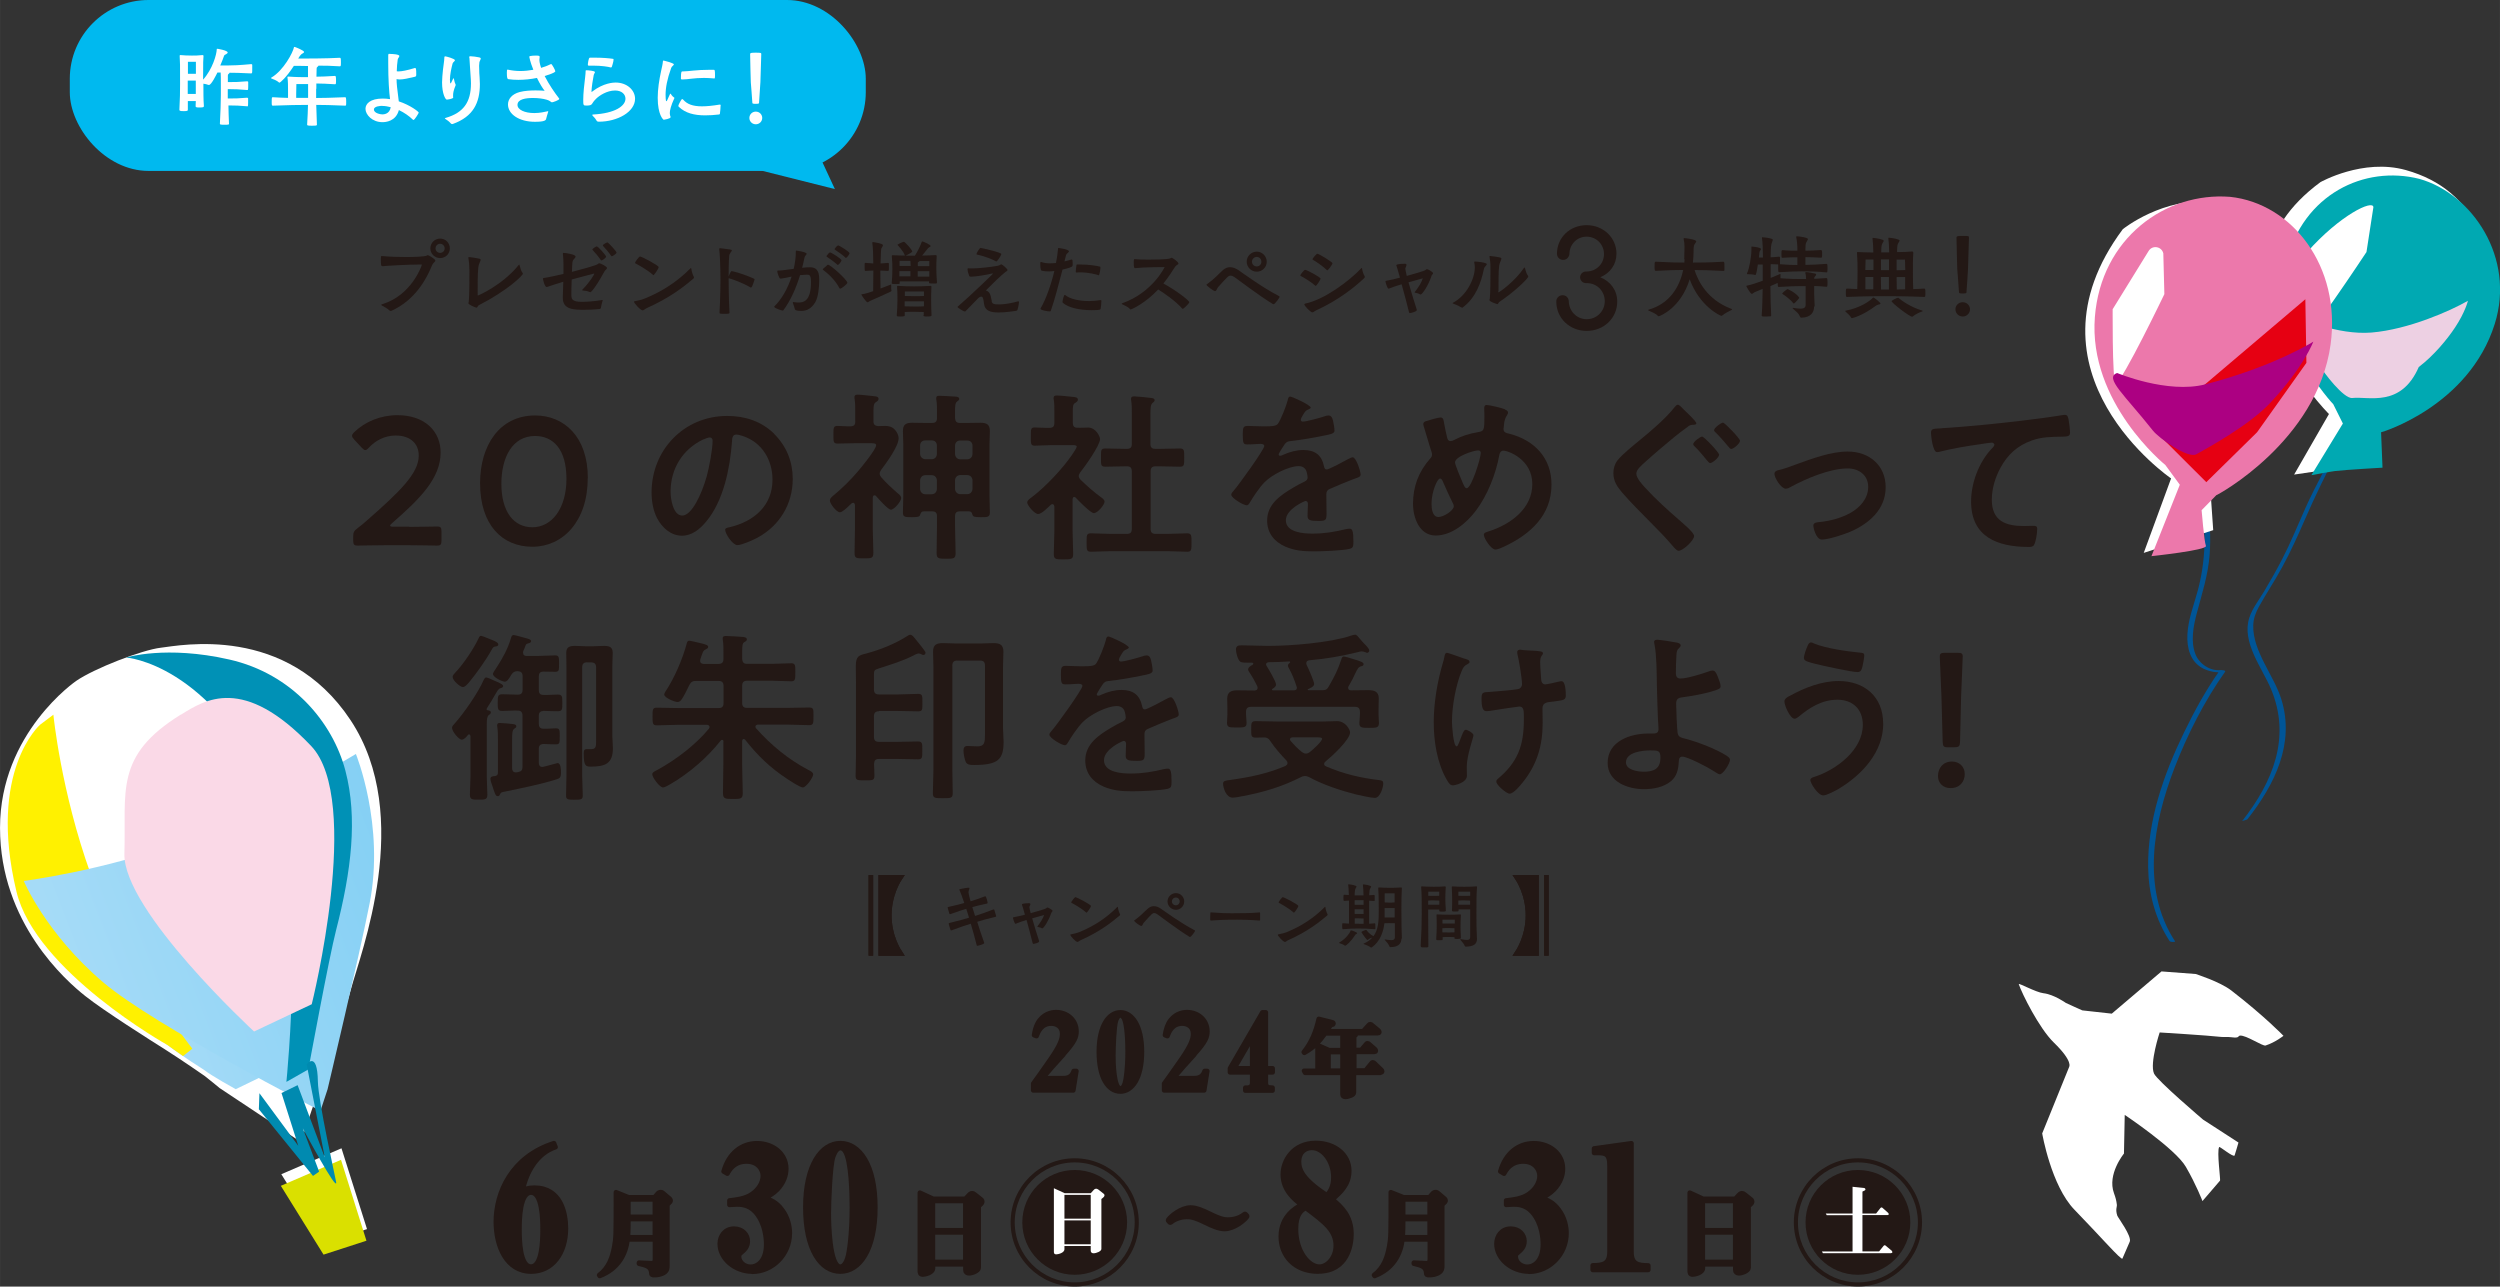 <?xml version="1.0" encoding="UTF-8"?>
<svg xmlns="http://www.w3.org/2000/svg" width="91.89mm" height="47.29mm" xmlns:xlink="http://www.w3.org/1999/xlink" viewBox="0 0 260.49 134.06">
  <rect x="0" y="0" width="260.49" height="134.06" fill="#333333" stroke="none"/>
  <defs>
    <style>
      .cls-1 {
        fill: url(#_名称未設定グラデーション_1236);
      }

      .cls-1, .cls-2, .cls-3, .cls-4, .cls-5, .cls-6, .cls-7, .cls-8, .cls-9, .cls-10 {
        stroke-width: 0px;
      }

      .cls-11 {
        stroke-width: .68px;
      }

      .cls-11, .cls-3, .cls-12, .cls-13, .cls-14 {
        fill: #231815;
      }

      .cls-11, .cls-12, .cls-13, .cls-14 {
        stroke: #231815;
      }

      .cls-11, .cls-14 {
        stroke-linecap: round;
        stroke-linejoin: round;
      }

      .cls-15 {
        fill: #edd0e3;
      }

      .cls-2 {
        fill: #00b9ef;
      }

      .cls-16 {
        fill: #ac0082;
      }

      .cls-16, .cls-5, .cls-17, .cls-6, .cls-7, .cls-9 {
        mix-blend-mode: multiply;
      }

      .cls-4 {
        fill: #008ab0;
      }

      .cls-5 {
        fill: #fff100;
      }

      .cls-12 {
        stroke-width: .5px;
      }

      .cls-12, .cls-13 {
        stroke-miterlimit: 10;
      }

      .cls-18 {
        fill: #ec78ab;
      }

      .cls-19 {
        fill: #00a9b2;
      }

      .cls-6 {
        fill: url(#_名称未設定グラデーション_1236-2);
      }

      .cls-13 {
        stroke-linecap: square;
        stroke-width: .48px;
      }

      .cls-20 {
        fill: #0091b6;
      }

      .cls-7 {
        fill: #e60012;
      }

      .cls-8 {
        fill: #005597;
      }

      .cls-21 {
        isolation: isolate;
      }

      .cls-9 {
        fill: #dae000;
      }

      .cls-22 {
        fill: #fad9e7;
      }

      .cls-10 {
        fill: #fff;
      }

      .cls-14 {
        stroke-width: .49px;
      }
    </style>
    <linearGradient id="_名称未設定グラデーション_1236" data-name="名称未設定グラデーション 1236" x1="617.47" y1="1364.73" x2="645.43" y2="1364.73" gradientTransform="translate(-1054.04 -947.15) rotate(-21.14)" gradientUnits="userSpaceOnUse">
      <stop offset=".03" stop-color="#a5dbf7"/>
      <stop offset="1" stop-color="#85d0f4"/>
    </linearGradient>
    <linearGradient id="_名称未設定グラデーション_1236-2" data-name="名称未設定グラデーション 1236" x1="610.64" y1="1366.84" x2="647.71" y2="1366.84" xlink:href="#_名称未設定グラデーション_1236"/>
  </defs>
  <g class="cls-21">
    <g id="_レイヤー_2" data-name="レイヤー 2">
      <g id="text">
        <g>
          <path class="cls-10" d="M7.95,70.94S0,76.35,0,86.26c0,9.91,6.9,15.96,8.89,17.53,1.98,1.57,6.71,4.55,8.43,5.64,1.72,1.09,4.04,2.71,4.04,2.71.87.69,1.53,1.24,1.53,1.24l8.45,5.61s4.24-12.2,5.22-15.9c.98-3.69,6.63-18.01-.04-28.06-6.66-10.05-17.78-7.77-19.76-7.54-1.98.23-6.95,2.17-8.81,3.45Z"/>
          <path class="cls-1" d="M28.19,96.48c-8.62,10.97-16.05,8.36-10.76,12.39,1.53,1.17,3.8,2.59,3.8,2.59.82.65,3.33,2.03,3.33,2.03l8.57-4.15s1.25-6,2.14-9.49c.71-2.78,3.42-9.2,1.09-16.46-2.67-8.33.88,1.56-8.17,13.09Z"/>
          <path class="cls-5" d="M17.43,108.88s-13.74-7.68-15.72-15.99c-3.02-12.61,2.47-17.38,2.47-17.38l1.38-1.04s.78,7.97,3.89,16.61c3.11,8.65,10.59,18.19,10.59,18.19l-.97.77"/>
          <path class="cls-6" d="M2.46,91.8s8.84-1.18,16.05-4c9.68-3.78,18.57-9.24,18.57-9.24,0,0,3.03,7.42,1.43,15.58-1.03,5.26-4.38,19.36-4.38,19.36l-.74,2.25s-17.38-8.93-22.6-13.36c-6.04-5.13-8.32-10.6-8.32-10.6Z"/>
          <g class="cls-17">
            <path class="cls-20" d="M13.14,68.51s4.17-1.29,10.75.21c6.58,1.49,10.79,6.57,12.1,11.59,1.29,4.92.62,10.43-.97,16.6-.73,2.81-2.89,14.52-2.89,14.52l-2.29,1.3s2.19-21.51-1.57-29.75c-6.33-13.88-15.14-14.47-15.14-14.47Z"/>
          </g>
          <g class="cls-17">
            <path class="cls-22" d="M18.86,74.46c2.49-1.54,6.49-4.16,13.55,3.26,5.4,5.66.07,26.92.07,26.92l-6.01,2.84s-13.69-12.62-13.51-18.54c.2-6.5-1.08-10.18,5.89-14.49Z"/>
          </g>
          <polygon class="cls-10" points="38.24 128.07 33.77 129.52 29.31 122.35 35.58 119.65 38.24 128.07"/>
          <polygon class="cls-9" points="38.18 129.28 33.71 130.73 29.26 123.56 35.53 120.85 38.18 129.28"/>
          <g class="cls-17">
            <path class="cls-4" d="M31.93,110.92s1.14-1.54,1.19,1.77c.03,2.02,1.82,9.96,1.9,10.46.22,1.32-3.47-5.58-3.47-5.58l1.7,4.51-.64.45-5.64-6.95.06-1.67,4.05,5.49-1.75-5.51,1.68-.82,2.83,7.53-1.89-9.69Z"/>
          </g>
          <path class="cls-10" d="M215.59,111.18s.48-.54-1.59-2.55c-1.54-1.5-3.33-5.12-3.65-6.08-.06-.18,1.78.85,2.56.94,1.12.13,2.34,1.01,2.34,1.01.06.04,1.72.78,1.72.78l3.07.34,5.18-4.4,3.56.27s2.51.79,3.72,1.72c3.48,2.69,5.43,4.72,5.43,4.72,0,0-.83.67-1.86,1.01-.31.1-2.04-1.1-2.67-1.03-.25.03,0,.29-.89.17-.35-.05-.9-.01-1.02-.03-1.52-.17-6.46-.47-6.46-.47,0,0-1.06,3.2-.59,4.28.32.73,5.11,4.8,5.11,4.8l3.69,2.39s-.31,1.09-.4,1.34c-.1.27-1.56-.97-1.61-.87-.26.45.16,3.42.09,3.5-.27.31-1.83,2.13-1.83,2.13,0,0-.65-1.71-1.74-3.58-1.09-1.88-6.36-5.4-6.36-5.4l-.08,4.03s-1.77,2.15-1.04,4.13c.17.47.25.76.3,1.2.03.22-.17.47.04,1.13.06.2,1.55,2.16,1.3,2.73-.09.2-.74,1.69-.76,1.75-.09.24-2.29-2.3-5-5.09-2.43-2.5-3.36-7.95-3.36-7.95l2.81-6.93Z"/>
          <path class="cls-8" d="M243.55,25.43c.7.69.96,2.28,1.2,3.16.63,2.34.96,4.76.98,7.18.02,3.22-.53,6.45-1.76,9.44-1.09,2.66-2.61,5.15-3.78,7.79-.79,1.77-1.52,3.57-2.41,5.29-.57,1.1-1.18,2.18-1.81,3.24-.54.92-1.27,1.82-1.6,2.84-.82,2.56,1.33,5.2,2.26,7.42,2.11,5.02.21,9.67-3.01,13.77.05-.06.47-.09.58-.23,2.81-3.57,4.93-7.85,3.52-12.43-.77-2.52-3-5.01-2.94-7.73.02-.72.25-1.34.6-1.97.77-1.38,1.65-2.7,2.41-4.09.89-1.63,1.65-3.31,2.39-5.02,1.04-2.4,2.19-4.73,3.39-7.05,1.47-2.83,2.37-5.87,2.64-9.05.26-2.94.02-5.92-.65-8.79-.23-.97-.5-1.93-.86-2.86-.14-.36-.28-.9-.56-1.18-.09-.09-.58.27-.6.26h0Z"/>
          <path class="cls-10" d="M247.99,43.83l-1.99,1.49-.32,3.15-6.64.98,3.63-6.31s-14.37-14.23-.89-24.16c0,0,4.44-2.51,8.9-1.26,7.54,2.11,9.41,8.78,8.1,14.83-1.33,6.18-10.79,11.28-10.79,11.28Z"/>
          <g class="cls-17">
            <path class="cls-19" d="M240.84,49.51l3.28-5.38-1-2.01s-6.84-7.16-4.9-14.83c1.78-7.03,8.11-10.11,13.88-8.65,5.5,1.55,10.02,8.22,7.84,15.13-2.7,8.55-11.77,11.28-11.84,11.27l.15,3.69s-3.75.21-4.95.35c-.43.05-2.45.43-2.45.43Z"/>
          </g>
          <g class="cls-17">
            <path class="cls-15" d="M239.7,33.14s3.82,1.8,7.41,1.51c3.82-.32,8.19-2.24,10.04-3.31,0,0-.26,1.15-1.34,2.78-.81,1.23-2.22,2.94-3.78,4.12-1.86,4.26-5.22,3.04-6.93,3.23-.89.1-3.01-2.67-3.44-3.45-1.98-3.63-1.96-4.88-1.96-4.88Z"/>
          </g>
          <path class="cls-10" d="M240.42,26.24c3.42-3.85,6.85-5.47,6.88-4.65l-.72,4.67s-6.68,10.13-6.93,9.35c-1.33-4.32.76-9.37.76-9.37Z"/>
          <path class="cls-8" d="M225.93,43.33c.34.24.57.78.76,1.13.48.85.89,1.75,1.25,2.65,1.13,2.84,1.77,5.9,1.77,8.96,0,1.81-.22,3.61-.68,5.36-.41,1.56-1.03,3.05-1.11,4.68-.07,1.42.31,2.89,1.67,3.56.65.32,1.45.45,2.17.36l-.47-.17c-1.44,2.03-2.65,4.25-3.73,6.48-2.1,4.33-3.8,9.15-3.73,14.02.04,2.73.73,5.39,2.23,7.69.09.14.63.12.57.03-3.55-5.44-2.26-12.35-.06-18.05,1.35-3.5,3.11-6.97,5.28-10.04.11-.15-.41-.18-.47-.17-1.03.12-2.22-.58-2.64-1.7-.49-1.3-.2-2.85.14-4.15.55-2.09,1.2-4.03,1.36-6.21.25-3.42-.34-6.89-1.53-10.1-.41-1.09-.88-2.16-1.45-3.18-.21-.38-.45-.93-.82-1.19-.12-.08-.66-.08-.51.03h0Z"/>
          <path class="cls-10" d="M232.31,49.6l-1.95,2.05.25,3.59-7.24,2.37,2.85-7.76s-16.16-11.02-5.03-25.97c0,0,4.19-3.39,9.42-2.85,8.83.92,11.91,6.88,11.61,13.89-.31,7.17-9.91,14.68-9.91,14.68Z"/>
          <g class="cls-17">
            <path class="cls-18" d="M224.17,57.96l2.96-7.45-1.51-2.06s-8.05-6.49-7.34-15.43c.65-8.2,7.35-13.04,14.09-12.51,6.45.68,11.59,7.24,10.47,15.39-1.39,10.08-11.83,15.71-11.91,15.7l-1.53,1.56s.27,3.27.45,3.72-5.68,1.07-5.68,1.07Z"/>
          </g>
          <path class="cls-10" d="M220.12,32.24l3.76-6.09c.39-.64,1.36-.48,1.53.25l.11,4.25s-4.33,9.01-5.05,9.31c-.43.18-.32-9.23-.34-7.72Z"/>
          <polygon class="cls-7" points="229.89 50.24 235.18 45.04 240.32 37.81 240.21 31.18 224.31 44.67 229.89 50.24"/>
          <g class="cls-17">
            <path class="cls-16" d="M220.61,38.87s5.23,2.19,9.17,1.18c7.13-1.84,11.26-4.45,11.26-4.45,0,0-.96,2.61-4.48,6.37-2.22,2.38-6.71,4.8-7.7,5.36-.88.5-3.91-1.67-4.54-2.47-2.91-3.68-5.1-5.5-3.73-5.99Z"/>
          </g>
          <g>
            <path class="cls-3" d="M42.64,54.9c.97,0,2.75-.04,2.89-.04.4,0,.47.11.47.55v.89c0,.44-.08.55-.47.55-.13,0-1.92-.04-2.89-.04h-2.47c-.97,0-2.75.04-2.89.04-.4,0-.48-.11-.48-.55v-.34c0-.49.06-.63.46-.93.34-.25.65-.51.97-.8,3.42-3,5.4-4.9,5.4-6.76,0-1.23-.85-2.09-2.41-2.09-1.14,0-2.13.55-2.77,1.25-.17.19-.29.27-.4.27-.1,0-.21-.1-.38-.27l-.76-.82c-.15-.17-.23-.28-.23-.4,0-.13.09-.25.27-.42,1.08-1.03,2.66-1.73,4.46-1.73,2.89,0,4.5,1.71,4.5,3.89,0,2.68-2.15,4.83-5.05,7.35-.15.13-.21.21-.21.27,0,.08.11.11.34.11h1.65Z"/>
            <path class="cls-3" d="M61.24,49.81c0,4.52-2.6,7.16-5.77,7.16s-5.45-2.3-5.45-6.63c0-3.89,2-7.05,5.74-7.05,2.98,0,5.49,2.18,5.49,6.52ZM52.24,50.4c0,2.96,1.31,4.54,3.23,4.54,2.03,0,3.55-1.96,3.55-5.05s-1.39-4.46-3.27-4.46c-2.41,0-3.51,2.3-3.51,4.98Z"/>
            <path class="cls-3" d="M80.68,45.23c1.27,1.27,1.92,2.87,1.92,4.67,0,2.64-1.39,4.9-3.7,6.14-.44.23-1.61.76-2.07.76-.49,0-1.27-1.18-1.27-1.6,0-.19.29-.23.48-.27,2.49-.59,4.45-2.22,4.45-4.94,0-2.03-1.06-3.86-3.04-4.54-.17-.06-.55-.17-.72-.17-.44,0-.44.42-.46.74-.21,2.77-.87,6.16-2.7,8.34-.63.76-1.46,1.46-2.51,1.46-1.16,0-2.07-.84-2.58-1.8-.42-.78-.59-1.8-.59-2.7,0-4.45,3.4-7.98,7.88-7.98,1.86,0,3.57.55,4.92,1.88ZM73.29,45.78c-2.17,1.03-3.42,3.06-3.42,5.47,0,.7.25,2.47,1.22,2.47s2.01-2.17,2.55-4.1c.25-.91.61-2.79.61-3.7,0-.19-.1-.34-.3-.34-.15,0-.49.13-.65.21Z"/>
            <path class="cls-3" d="M89.11,43.9v-1.1c0-.4,0-.8-.06-1.2-.02-.08-.02-.15-.02-.23,0-.21.17-.25.34-.25.32,0,1.39.13,1.77.17.17.02.4.04.4.27,0,.17-.13.25-.3.36-.25.17-.23.53-.23,1.48v.49c0,.36.15.47.49.51.29,0,.51-.02.7-.02.38,0,.7.06,1.01.36.23.23.42.59.42.93,0,.85-1.29,2.58-1.82,3.29-.08.13-.15.23-.15.4,0,.15.08.27.17.38.53.61,1.16,1.18,1.77,1.71.15.11.3.27.3.44,0,.34-.72,1.22-1.08,1.22-.29,0-1.31-1.16-1.54-1.42-.06-.06-.09-.08-.17-.08-.06,0-.15.04-.17.21v3.38c0,.8.06,1.6.06,2.39,0,.59-.19.59-.99.59s-.97,0-.97-.57c0-.82.04-1.61.04-2.41v-2.56s0-.25-.19-.25c-.11,0-.25.13-.32.21-.29.28-.8.78-1.06.78-.34,0-1.04-.89-1.04-1.22,0-.23.17-.36.32-.49.93-.76,1.79-1.61,2.58-2.53.36-.42,1.92-2.32,1.92-2.75,0-.19-.23-.21-.61-.21h-1.54c-.63,0-1.25.04-1.86.04-.46,0-.44-.21-.44-.91s-.02-.93.42-.93c.4,0,.95.06,1.37.04.36,0,.49-.17.49-.51ZM100.04,53.28c-.38,0-.53.15-.53.51v.93c0,.97.06,1.94.06,2.91,0,.59-.21.59-.97.59-.82,0-1.01-.02-1.01-.59,0-.97.04-1.94.04-2.91v-.93c0-.36-.15-.51-.53-.51h-.82c-.25,0-.32.11-.4.34-.06.21-.17.27-.85.27-.78,0-.95-.02-.95-.51,0-.59.04-1.16.04-1.73v-5.32c0-.46-.04-.93-.04-1.41,0-.68.3-.87.97-.87.49,0,.97.02,1.46.02h.59c.38,0,.53-.15.53-.51v-.63c0-.42,0-.85-.06-1.23-.02-.06-.02-.15-.02-.21,0-.23.15-.25.34-.25.34,0,1.2.06,1.58.08.17,0,.48.02.48.25,0,.11-.1.17-.23.27-.19.15-.21.44-.21,1.06v.68c.04.36.17.49.53.49h.67c.47,0,.97-.02,1.46-.02.65,0,.97.19.97.87,0,.47-.04.95-.04,1.41v5.32c0,.59.04,1.16.04,1.75,0,.49-.25.49-.95.49s-.8-.06-.87-.27c-.06-.23-.13-.34-.38-.34h-.89ZM97.07,47.85c.34,0,.55-.25.55-.57v-.84c0-.32-.19-.55-.53-.55h-.67c-.36,0-.55.23-.55.55v.84c0,.32.25.57.57.57h.63ZM97.07,51.5c.34,0,.55-.25.55-.57v-.85c0-.32-.21-.57-.55-.57h-.65c-.32,0-.55.25-.55.57v.85c0,.32.23.57.55.57h.65ZM101.33,46.45c0-.32-.21-.55-.55-.55h-.74c-.32,0-.53.23-.53.55v.84c0,.32.23.57.55.57h.72c.32,0,.55-.25.55-.57v-.84ZM100.06,49.5c-.32,0-.55.25-.55.57v.85c0,.32.23.57.55.57h.72c.32,0,.55-.25.55-.57v-.85c0-.32-.23-.57-.55-.57h-.72Z"/>
            <path class="cls-3" d="M111.95,51.77c-.13,0-.17.13-.19.23v3.36c0,.78.06,1.56.06,2.36,0,.55-.19.57-1.01.57s-1.01-.02-1.01-.57c0-.78.06-1.58.06-2.36v-2.58c-.02-.11-.06-.25-.21-.25-.08,0-.11.04-.17.08-.29.27-.95.95-1.31.95-.38,0-1.14-.91-1.14-1.2,0-.23.3-.42.47-.55,1.39-1.04,3.19-2.94,4.18-4.39.09-.13.51-.74.51-.89,0-.13-.21-.15-.44-.15h-2.15c-.61,0-1.31.06-1.79.06-.44,0-.4-.27-.4-.97s-.02-.93.38-.93c.36,0,1.06.06,1.56.04.38,0,.51-.15.51-.53v-1.18c0-.4,0-.82-.06-1.22-.02-.06-.02-.11-.02-.17,0-.23.15-.27.32-.27.36,0,1.37.11,1.75.15.19.02.46.04.46.29,0,.17-.15.25-.32.36-.19.13-.21.34-.21.87v1.16c0,.36.13.53.49.53.38.02.74-.02,1.1-.02.84,0,1.25.97,1.25,1.2,0,.66-1.6,2.89-2.07,3.48-.08.13-.15.23-.15.38s.1.27.19.38c.78.74,1.31,1.22,2.18,1.86.13.09.32.25.32.42,0,.32-.72,1.2-1.12,1.2-.32,0-1.61-1.31-1.88-1.61-.06-.04-.1-.08-.17-.08ZM120.86,46.77c.68,0,1.39-.04,2.09-.04.46,0,.44.23.44.95s.02.95-.44.95c-.7,0-1.39-.04-2.09-.04h-.44c-.38,0-.53.15-.53.53v5.98c0,.38.15.53.53.53h1.18c.7,0,1.41-.06,2.11-.06.46,0,.44.27.44.95,0,.72.02.97-.44.97-.7,0-1.41-.06-2.11-.06h-5.85c-.68,0-1.39.06-2.09.06-.46,0-.44-.25-.44-.97s-.02-.95.44-.95c.7,0,1.41.06,2.09.06h1.67c.36,0,.51-.15.51-.53v-5.98c0-.38-.15-.53-.51-.53h-.17c-.68,0-1.39.04-2.09.04-.48,0-.44-.23-.44-.95s-.04-.95.44-.95c.7,0,1.41.04,2.09.04h.17c.36,0,.51-.15.51-.51v-3.19c0-.48,0-.95-.06-1.31-.02-.08-.02-.13-.02-.19,0-.23.15-.27.34-.27.23,0,1.54.13,1.8.17.13.02.32.06.32.23,0,.13-.11.19-.23.3-.19.15-.21.55-.21,1.2v3.06c0,.36.15.51.53.51h.44Z"/>
            <path class="cls-3" d="M136.59,42.42c0,.11-.13.19-.23.23-.3.11-.38.21-.63.65-.06.09-.19.32-.19.44,0,.13.09.19.21.19.38,0,1.8-.4,2.2-.53.13-.06.34-.11.47-.11.32,0,.42.3.48.57.06.25.15.76.15,1.03,0,.32-.61.4-1.01.48-1.2.25-2.39.46-3.59.59-.3.04-.38.08-.57.3-.11.15-.65.97-.65,1.1,0,.08.08.13.15.13.11,0,.25-.06.34-.11.65-.29,1.37-.49,2.07-.49,1.22,0,1.92.51,2.17,1.71.04.17.09.32.28.32.23,0,1.92-.91,2.22-1.08.13-.06.34-.19.49-.19.36,0,.82,1.46.82,1.79,0,.23-.21.3-.57.42-.08.04-.17.06-.27.1-.76.29-1.5.61-2.24.93-.34.13-.49.25-.49.63v.25c0,.59.02,1.16.02,1.75,0,.68-.09.76-.82.76-.82,0-1.16-.04-1.16-.53,0-.42.04-.84.04-1.23,0-.17-.06-.32-.25-.32-.09,0-2.05.84-2.05,2.01,0,1.27,1.84,1.39,2.75,1.39,1.27,0,2.3-.17,3.53-.47.11-.02.25-.04.38-.04.25,0,.38.21.38,1.29,0,.57-.02.72-.44.82-.72.17-2.83.25-3.65.25-1.08,0-1.99-.06-3-.49-1.16-.51-1.9-1.42-1.9-2.72,0-1.71,1.39-2.64,2.7-3.42.38-.23.78-.44,1.18-.63.19-.1.34-.21.34-.44,0-.13-.06-.4-.09-.53-.1-.42-.4-.65-.84-.65-1.06,0-2.81.91-3.55,1.67-.55.55-1.2,1.54-1.6,2.22-.06.09-.13.19-.27.19-.34,0-1.61-.76-1.61-1.1,0-.15.15-.3.25-.42.44-.47,3.19-4.29,3.19-4.65,0-.17-.15-.23-.42-.23-.3,0-.74.06-1.33.06-.42,0-.49-.09-.49-1.06,0-.76.08-.87.55-.87.32,0,.82.04,1.37.04h.55c.49,0,1.01-.02,1.18-.25.32-.42.89-1.9,1.03-2.45.04-.21.08-.4.27-.4.17,0,2.13.87,2.13,1.16Z"/>
            <path class="cls-3" d="M156.81,42.67c.13.06.32.13.32.32,0,.13-.08.21-.13.32-.27.42-.27.76-.32,1.23,0,.04-.02.13-.02.17,0,.38.36.42.63.49,2.6.67,4.37,2.53,4.37,5.28,0,3.21-2.18,5.17-4.9,6.46-.25.11-.67.32-.95.32-.44,0-1.2-1.16-1.2-1.54,0-.23.29-.28.59-.38,2.2-.72,4.46-2.34,4.46-4.9s-2.49-3.48-3.02-3.48c-.27,0-.38.25-.42.46-.36,1.99-1.22,4.16-2.43,5.78-.97,1.29-2.51,2.6-4.2,2.6s-2.36-1.84-2.36-3.31c0-1.8.59-3.34,1.77-4.69.13-.13.21-.25.21-.44,0-.15-.06-.3-.11-.46-.27-.8-.47-1.61-.74-2.43-.02-.08-.06-.19-.06-.29,0-.17.15-.27.3-.3.29-.1,1.25-.38,1.5-.38.3,0,.32.3.36.55.08.46.23,1.18.34,1.61.06.17.13.3.34.3.13,0,.21-.04.32-.09.85-.44,1.58-.68,2.53-.84.65-.1.68-.21.68-1.65,0-.28-.02-.57-.02-.84,0-.19.04-.34.27-.34.27,0,1.6.32,1.88.44ZM151.4,52.47c-.38-.78-.74-1.54-1.08-2.34-.04-.1-.13-.27-.27-.27-.3,0-.89,1.41-.89,2.62,0,.49.08,1.39.72,1.39.55,0,1.6-.68,1.6-1.12,0-.11-.04-.19-.08-.29ZM151.61,48.19c0,.25.65,1.77.78,2.07.17.38.25.61.44.61.49,0,1.46-3.13,1.46-3.67,0-.17-.1-.27-.27-.27-.46,0-2.41.63-2.41,1.25Z"/>
            <path class="cls-3" d="M176.76,44.09c0,.19-.29.17-.4.17-.23.02-.36.09-.53.23-.47.34-.95.7-1.41,1.08-.99.82-1.98,1.65-2.93,2.51-.42.38-.99.84-.99,1.27,0,.47.63,1.16.95,1.5,1.06,1.16,2.26,2.24,3.44,3.27.32.29,1.63,1.35,1.63,1.73,0,.46-1.16,1.54-1.61,1.54-.21,0-.48-.34-.61-.49-.72-.85-1.5-1.65-2.3-2.45-1.01-1.03-2.05-2.05-3-3.15-.51-.61-.89-1.16-.89-2.01,0-.48.13-.93.42-1.31.48-.63,1.79-1.67,2.45-2.22,1.08-.87,2.68-2.26,3.51-3.34.08-.08.21-.25.32-.25.19,0,.48.34.61.48.23.23,1.33,1.23,1.33,1.46ZM179.12,47.4c0,.27-.68.85-.93.85-.1,0-.21-.15-.36-.32-.4-.48-.74-.91-1.23-1.39-.08-.06-.17-.17-.17-.27,0-.23.72-.78.93-.78.19,0,1.77,1.65,1.77,1.9ZM181.3,45.93c0,.28-.67.85-.91.85-.11,0-.19-.11-.27-.21-.44-.51-.85-1.01-1.33-1.48-.08-.06-.19-.17-.19-.27,0-.23.72-.78.93-.78.19,0,1.77,1.65,1.77,1.88Z"/>
            <path class="cls-3" d="M185.31,48.99c.63-.15,1.14-.34,1.75-.57,1.69-.61,3.69-1.37,5.47-1.37,2.22,0,3.95,1.42,3.95,3.72s-1.73,3.8-3.72,4.65c-.67.28-2.22.8-2.93.8-.63,0-.89-1.29-.89-1.44,0-.32.36-.36.61-.38,1.12-.11,2.24-.4,3.25-.95,1.01-.57,1.86-1.5,1.86-2.72s-.97-1.92-2.13-1.92c-1.84,0-4.31,1.04-5.93,1.92-.15.09-.32.19-.53.19-.49,0-1.18-1.14-1.18-1.54,0-.25.21-.34.42-.4Z"/>
            <path class="cls-3" d="M202.3,44.62c2.77-.17,5.55-.46,8.32-.78,1.42-.17,2.89-.36,4.31-.59.08-.02.15-.02.23-.02.29,0,.32.25.38.48.06.32.15,1.06.15,1.39,0,.42-.4.38-.84.4-1.12.02-2.09.02-3.15.4-1.48.53-2.51,1.46-3.25,2.83-.55,1.01-.91,2.18-.91,3.34,0,2.2,1.42,2.74,3.34,2.74.34,0,.76-.02.95-.02.29,0,.44.02.44.32,0,.42-.13,1.35-.34,1.69-.13.19-.34.19-.55.19-3.23,0-6-1.03-6-4.73,0-1.92.8-4.05,2.09-5.45.1-.09.34-.34.34-.46,0-.15-.17-.23-.28-.23-.15,0-1.01.13-1.22.17-1.27.17-2.98.46-4.2.78-.09.02-.19.04-.28.04-.46,0-.63-1.8-.63-1.99,0-.49.27-.44,1.1-.49Z"/>
            <path class="cls-3" d="M51.14,74.24c0,.13-.1.19-.21.27-.19.15-.21.48-.21.97v5.47c0,.61.06,1.23.06,1.86,0,.53-.27.51-.91.51s-.91.02-.91-.53c0-.61.06-1.23.06-1.84v-4.26c-.02-.08-.06-.17-.15-.17-.06,0-.1.04-.13.08-.13.17-.38.47-.63.47-.3,0-1.01-.85-1.01-1.23,0-.19.13-.28.25-.42.99-1.12,2.47-3.23,3.06-4.6.06-.09.11-.23.25-.23.15,0,.57.21.91.36.19.09.34.15.44.19.13.08.42.19.42.36,0,.11-.17.19-.28.21-.23.06-.32.27-.61.76-.17.3-.44.76-.82,1.35,0,.02-.02.04-.02.08,0,.08.06.11.13.11.13.02.32.06.32.23ZM51.92,67.17c0,.13-.19.19-.29.19-.23.04-.27.1-.4.34-.57,1.04-1.6,2.49-2.36,3.4-.15.17-.4.49-.65.49-.27,0-1.06-.68-1.06-1.06,0-.17.15-.3.27-.44.84-.87,1.94-2.51,2.45-3.61.04-.1.11-.23.25-.23.08,0,.97.36,1.16.44.32.13.63.27.63.47ZM54.51,68.05c0,.27.25.29.34.3h1.1c.65,0,1.27-.06,1.9-.06.4,0,.4.19.4.87s0,.84-.4.84-.8-.02-1.22-.02c-.36,0-.49.17-.49.51v1.41c0,.34.13.51.49.51.49.02.99-.04,1.48-.04s.48.23.48.87.02.87-.48.87-.97-.02-1.46-.04c-.36.04-.51.15-.51.53v.8c0,.34.13.53.49.53.44.02.87-.04,1.29-.04s.4.21.4.85,0,.82-.38.82c-.4,0-.89-.02-1.29-.04-.38.02-.51.17-.51.53v1.44c0,.23.1.42.36.42.04,0,.08,0,.13-.02.17-.02,1.41-.38,1.46-.38.36,0,.36.72.36.99,0,.53-.13.61-.51.72-1.54.49-3.63.91-5.26,1.25-.47.09-.49.09-.59.32-.06.11-.09.17-.23.17-.21,0-.28-.23-.46-.76-.06-.17-.11-.38-.21-.63-.04-.11-.09-.3-.09-.42,0-.27.3-.27.49-.29.21-.04.29-.15.29-.34v-3.46c0-.44,0-.87-.06-1.29-.02-.08-.02-.13-.02-.19,0-.19.1-.25.27-.25.25,0,1.06.08,1.33.11.15.02.4.04.4.25,0,.11-.11.17-.23.25-.19.15-.21.47-.21,1.1v3c0,.23.09.44.38.44.13,0,.08,0,.28-.04.32-.08.42-.21.42-.53v-5.34c0-.36-.15-.53-.51-.53-.55-.02-1.08.04-1.61.04-.48,0-.46-.27-.46-.87,0-.65,0-.87.48-.87.53,0,1.06.04,1.6.04.36,0,.51-.15.51-.51v-1.41c0-.36-.13-.49-.51-.53-.32.02-.46.08-.65.36-.27.44-.44.74-.7.74-.23,0-1.23-.44-1.23-.82,0-.1.27-.49.42-.72.57-.87,1.12-1.86,1.44-2.94.06-.17.09-.38.3-.38.17,0,1.22.32,1.48.38.13.04.34.1.34.27,0,.11-.17.19-.27.21-.25.06-.27.09-.38.42-.04.09-.09.23-.17.4-.02.06-.02.11-.02.17ZM61.19,69.01c-.38,0-.53.17-.53.53v11.3c0,.68.06,1.37.06,2.05,0,.42-.17.44-.87.44s-.87-.02-.87-.44c0-.68.04-1.37.04-2.05v-11.34c0-.49-.02-.99-.02-1.48,0-.61.36-.72.91-.72.38,0,.76.04,1.14.04h.74c.38,0,.74-.04,1.12-.04.55,0,.93.09.93.72,0,.48-.04.95-.04,1.41v7.24c0,.44.06.85.06,1.29,0,1.61-.8,1.92-2.3,1.92-.51,0-.74-.04-.74-1.33,0-.25,0-.49.3-.49h.44c.57,0,.55-.27.55-1.04v-7.47c0-.36-.15-.53-.53-.53h-.38Z"/>
            <path class="cls-3" d="M75.39,77.28c0-.09-.04-.19-.15-.19-.06,0-.09.02-.15.08-1.37,1.75-3.29,3.4-5.21,4.52-.19.11-.61.36-.8.36-.36,0-1.12-1.06-1.12-1.37,0-.21.27-.32.59-.49,1.88-1.03,3.95-2.6,5.32-4.27.04-.06.06-.09.06-.17,0-.15-.13-.21-.27-.23h-2.87c-.78,0-1.56.06-2.36.06-.44,0-.44-.23-.44-.93s0-.91.44-.91c.8,0,1.58.04,2.36.04h4.07c.38,0,.53-.15.53-.53v-1.77c0-.36-.15-.53-.53-.53h-2.3c-.4,0-.55.09-.74.44-.23.46-.49,1.04-.78,1.46-.1.15-.23.3-.44.3-.3,0-1.39-.44-1.39-.78,0-.11.08-.23.13-.32.91-1.35,1.8-3.42,2.22-5.02.04-.13.08-.27.25-.27.15,0,.97.21,1.16.25.51.13.82.19.82.4,0,.13-.13.19-.25.25-.25.11-.28.23-.42.59-.04.11-.08.27-.15.44,0,.08-.02.11-.02.17,0,.23.17.3.36.32h1.54c.38,0,.53-.17.53-.53v-.65c0-.44,0-.87-.06-1.27-.02-.08-.02-.13-.02-.21,0-.23.17-.25.34-.25.34,0,1.29.06,1.67.09.17,0,.51.04.51.27,0,.15-.15.21-.28.29-.19.11-.21.42-.21,1.06v.7c.04.36.17.49.53.49h2.56c.68,0,1.39-.06,2.03-.06.44,0,.42.25.42.95s0,.93-.42.93c-.66,0-1.35-.06-2.03-.06h-2.56c-.38,0-.53.17-.53.53v1.77c0,.38.15.53.53.53h4.12c.78,0,1.56-.04,2.34-.04.48,0,.44.23.44.91s.02.93-.44.93c-.78,0-1.56-.06-2.34-.06h-3c-.13.02-.27.06-.27.23,0,.08.04.11.08.17,1.54,1.73,3.36,3.23,5.41,4.31.21.11.53.25.53.47,0,.34-.74,1.37-1.08,1.37-.28,0-1.35-.7-1.63-.89-1.77-1.16-3.08-2.43-4.37-4.07-.06-.06-.09-.09-.15-.09-.13,0-.15.11-.17.21v2.47c0,.99.06,1.98.06,2.98,0,.59-.25.59-1.03.59-.84,0-1.03-.02-1.03-.65,0-.97.04-1.96.04-2.93v-2.41Z"/>
            <path class="cls-3" d="M91.59,74.11c-.38,0-.53.17-.53.53v2.13c0,.38.15.53.53.53h1.88c.72,0,1.44-.04,2.17-.04.48,0,.46.21.46.93s.02.93-.44.93c-.74,0-1.46-.04-2.18-.04h-1.88c-.38,0-.51.15-.53.53.02.42.04.82.04,1.23,0,.49-.21.47-.97.47s-.99.02-.99-.47c0-.7.04-1.42.04-2.15v-7.41c0-.63-.02-1.23-.02-1.86,0-1.08.34-1.14,1.1-1.33,1.48-.4,2.96-.99,4.27-1.82.1-.06.19-.13.3-.13.19,0,.34.19.61.53.15.17.99,1.2.99,1.33s-.09.25-.23.25c-.06,0-.15-.04-.21-.08-.09-.04-.17-.08-.27-.08-.19,0-.44.15-.59.23-1.16.59-2.36.93-3.57,1.33-.48.15-.51.21-.51.7v1.48c0,.36.15.53.53.53h1.99c.68,0,1.39-.06,2.09-.06.46,0,.44.21.44.93s.02.89-.44.89c-.7,0-1.41-.04-2.09-.04h-1.99ZM102.63,69.36c0-.38-.15-.53-.53-.53h-2.34c-.38,0-.53.15-.53.53v10.85c0,.82.04,1.63.04,2.45,0,.51-.21.51-1.03.51s-1.04,0-1.04-.51c0-.82.06-1.63.06-2.45v-10.66c0-.55-.04-1.1-.04-1.65,0-.72.36-.89,1.03-.89.46,0,.91.04,1.35.04h2.58c.44,0,.89-.04,1.33-.04.67,0,1.04.17,1.04.89,0,.53-.04,1.04-.04,1.58v6.38c0,.48.06.95.06,1.42,0,1.84-.55,2.43-3.06,2.43-.46,0-.78-.02-.91-.38-.11-.28-.21-.82-.21-1.12,0-.27.09-.48.4-.48.36,0,.7.04,1.06.04.76,0,.78-.44.78-1.29v-7.12Z"/>
            <path class="cls-3" d="M117.64,67.42c0,.11-.13.19-.23.23-.3.11-.38.21-.63.65-.06.09-.19.32-.19.44,0,.13.09.19.21.19.38,0,1.8-.4,2.2-.53.13-.06.34-.11.47-.11.32,0,.42.3.48.57.06.25.15.76.15,1.03,0,.32-.61.4-1.01.48-1.2.25-2.39.46-3.59.59-.3.04-.38.08-.57.3-.11.15-.65.97-.65,1.1,0,.08.08.13.15.13.11,0,.25-.06.34-.11.65-.29,1.37-.49,2.07-.49,1.22,0,1.92.51,2.17,1.71.04.17.09.32.28.32.23,0,1.92-.91,2.22-1.08.13-.06.34-.19.49-.19.36,0,.82,1.46.82,1.79,0,.23-.21.3-.57.42-.08.04-.17.06-.27.1-.76.29-1.5.61-2.24.93-.34.13-.49.25-.49.63v.25c0,.59.02,1.16.02,1.75,0,.68-.09.76-.82.76-.82,0-1.16-.04-1.16-.53,0-.42.04-.84.04-1.23,0-.17-.06-.32-.25-.32-.09,0-2.05.84-2.05,2.01,0,1.27,1.84,1.39,2.75,1.39,1.27,0,2.3-.17,3.53-.47.11-.02.25-.04.38-.04.25,0,.38.21.38,1.29,0,.57-.02.72-.44.82-.72.17-2.83.25-3.65.25-1.08,0-1.99-.06-3-.49-1.16-.51-1.9-1.42-1.9-2.72,0-1.71,1.39-2.64,2.7-3.42.38-.23.78-.44,1.18-.63.19-.1.34-.21.34-.44,0-.13-.06-.4-.09-.53-.1-.42-.4-.65-.84-.65-1.06,0-2.81.91-3.55,1.67-.55.55-1.2,1.54-1.6,2.22-.06.09-.13.19-.27.19-.34,0-1.61-.76-1.61-1.1,0-.15.15-.3.25-.42.44-.47,3.19-4.29,3.19-4.65,0-.17-.15-.23-.42-.23-.3,0-.74.06-1.33.06-.42,0-.49-.09-.49-1.06,0-.76.08-.87.55-.87.32,0,.82.04,1.37.04h.55c.49,0,1.01-.02,1.18-.25.32-.42.89-1.9,1.03-2.45.04-.21.08-.4.27-.4.17,0,2.13.87,2.13,1.16Z"/>
            <path class="cls-3" d="M131.76,76.84c-.32,0-.63.02-.93.02-.47,0-.46-.23-.46-.87s0-.85.46-.85c.76,0,1.5.04,2.26.04h4.75c.36,0,1.22-.04,1.48-.04.87,0,1.35.87,1.35,1.18,0,.76-1.94,2.53-2.55,3.02-.08.08-.15.13-.15.27s.1.19.21.25c1.75.76,3.59,1.2,5.49,1.42.29.04.46.04.46.38,0,.36-.32,1.48-.87,1.48-.38,0-1.63-.28-2.05-.38-1.5-.38-3.46-1.03-4.81-1.79-.15-.06-.27-.11-.44-.11-.15,0-.27.04-.4.11-1.99,1.01-3.91,1.58-6.1,1.99-.28.06-.74.15-1.03.15-.68,0-.99-1.03-.99-1.46,0-.3.29-.32.74-.38,2.07-.29,3.84-.65,5.76-1.46.11-.08.21-.15.21-.29,0-.11-.04-.19-.11-.28-.55-.57-1.22-1.33-1.65-1.98-.06-.08-.15-.23-.23-.28-.1-.08-.19-.11-.3-.13h-.09ZM136.26,71.84c0,.06.04.08.09.08h1.42c.4,0,.53-.11.72-.46.55-.95.93-1.71,1.27-2.75.06-.19.1-.3.27-.3.13,0,.7.17.87.23.97.29,1.18.38,1.18.57,0,.13-.11.19-.23.21-.3.06-.42.29-.67.82-.13.3-.34.72-.65,1.25-.04.06-.06.09-.06.17,0,.19.13.27.3.27.61,0,1.2-.02,1.79-.02s1.1.13,1.1.84c0,.36-.02.72-.02,1.12v.59c0,.29.04.59.04.87,0,.51-.27.51-1.01.51-.68,0-1.03.02-1.03-.47,0-.3.06-.61.06-.91v-.28c0-.38-.17-.53-.53-.53h-10.81c-.36,0-.53.15-.53.53v.25c0,.28.06.59.06.89,0,.51-.3.48-1.03.48s-1.01.02-1.01-.48c0-.3.04-.61.04-.89v-.55c0-.42-.02-.76-.02-1.08,0-.68.4-.87,1.03-.87s1.23.02,1.84.02c.17-.02.3-.08.3-.29,0-.06-.02-.09-.04-.17-.28-.55-.47-.91-.82-1.44-.06-.09-.13-.19-.13-.3,0-.23.29-.38.46-.48.04-.04.08-.06.08-.11,0-.08-.06-.11-.13-.11h-.32c-.32,0-.72,0-.87-.08-.3-.17-.49-.97-.49-1.29,0-.4.27-.44.59-.44.93,0,1.84.06,2.75.06,2.34,0,6.44-.32,8.62-1.06.11-.04.34-.11.46-.11.15,0,.3.19.53.47.13.15.27.32.46.51.15.15.48.47.48.68,0,.11-.1.23-.21.23-.06,0-.15-.04-.19-.06-.11-.04-.25-.09-.38-.09-.1,0-.29.04-.4.08-1.86.44-3.17.68-5.09.85-.17.04-.29.11-.29.3,0,.08.02.11.04.19.15.3.78,1.69.78,1.98,0,.27-.42.44-.63.53-.02,0-.06.04-.06.08ZM131.93,69.24c0,.08.02.11.06.17.19.3.97,1.61.97,1.92,0,.21-.21.34-.36.44-.04.02-.06.04-.06.08,0,.06.06.08.09.08h2.22c.17-.02.28-.08.28-.27,0-.06-.02-.09-.04-.15-.19-.61-.47-1.31-.78-1.86-.06-.09-.11-.19-.11-.3,0-.13.09-.21.19-.29.02-.02.04-.04.04-.06,0-.06-.04-.08-.08-.08-.72.04-1.44.08-2.17.08-.13.02-.27.08-.27.25ZM137.74,76.96c0-.11-.21-.13-.49-.13h-2.56c-.13,0-.28.06-.28.21,0,.08.04.11.08.17.38.44.72.8,1.18,1.16.13.08.23.15.4.15s.27-.06.4-.15c.27-.21,1.29-1.1,1.29-1.41Z"/>
            <path class="cls-3" d="M153.12,68.98c0,.11-.1.15-.19.21-.34.17-.46.32-.61.68-.63,1.48-1.03,3.72-1.03,5.34,0,.36.13,2.56.49,2.56.15,0,.34-.67.42-.84.19-.48.32-.89.53-.89.17,0,.8.34.8.57,0,.25-.7,2.07-.7,3.32,0,.29.02.59.02.89,0,.74-1.27,1.01-1.44,1.01-.3,0-.42-.17-.67-.59-1.01-1.77-1.35-3.99-1.35-6s.38-4.26.97-6.23c.06-.19.1-.32.13-.53.04-.17.06-.46.29-.46.1,0,1.48.49,1.69.57.38.11.65.17.65.38ZM158.43,67.7c.1,0,.23.04.32.04.59.06,1.18.04,1.75.13.1.02.27.06.27.19,0,.25-.29.21-.29.93,0,.59.08,1.18.1,1.77.02.28.11.55.44.55.15,0,1.2-.23,1.41-.29.09-.02.19-.04.28-.04.42,0,.44,1.16.44,1.48,0,.48-.21.49-1.2.63-.68.08-1.23.06-1.23.72,0,.51.02,1.03.02,1.52,0,2.37-.59,4.35-2.09,6.21-.23.3-.95,1.16-1.35,1.16-.34,0-1.39-.91-1.39-1.25,0-.15.06-.21.15-.29,2.09-1.75,2.72-3.48,2.72-6.17v-.4c0-.59-.04-.97-.48-.97-.15,0-2.37.34-2.72.4-.23.04-.44.08-.66.08-.25,0-.55-.04-.55-1.23,0-.74.08-.74.91-.78.53-.04,2.47-.19,2.91-.29.25-.06.4-.27.4-.51,0-.55-.32-2.53-.48-3.12-.02-.06-.02-.15-.02-.23,0-.19.17-.25.34-.25Z"/>
            <path class="cls-3" d="M174.76,66.96c.13.04.36.1.36.29,0,.11-.09.21-.17.28-.23.21-.25.38-.27.72-.04.65-.06,1.27-.06,1.9,0,.32.11.55.48.55.68,0,2.22-.48,2.89-.72.15-.06.3-.11.46-.11.27,0,.38.28.51.57.11.29.32.78.32,1.06,0,.25-.13.32-1.06.59-.91.25-1.86.42-2.81.55-.49.06-.76.13-.76.7,0,.42.09,2.72.15,3.02.08.49.4.49.87.63,1.29.34,3.15,1.06,4.27,1.77.13.1.32.23.32.4,0,.4-.72,1.52-1.06,1.52-.17,0-.49-.25-.65-.34-.53-.36-2.7-1.5-3.27-1.5-.38,0-.34.44-.36.59-.04.74-.21,1.46-.8,1.96-.76.63-1.84.84-2.81.84-1.67,0-3.8-.74-3.8-2.74,0-2.26,2.36-3.06,4.24-3.06h.38c.32,0,.68.02.68-.46,0-.19-.04-.82-.06-1.06-.04-1.2-.09-2.37-.11-3.55-.02-1.23-.02-3.04-.25-4.22-.02-.08-.04-.17-.04-.25,0-.19.17-.23.34-.23.29,0,1.73.23,2.05.3ZM169.42,79.44c0,.8,1.25.97,1.86.97,1.04,0,1.73-.3,1.73-1.46,0-.74-.23-.76-1.04-.76s-2.55.17-2.55,1.25Z"/>
            <path class="cls-3" d="M196.23,75.38c0,2.98-2.2,5.34-4.62,6.8-.32.19-1.27.7-1.63.7-.57,0-1.35-1.29-1.35-1.6,0-.19.21-.27.38-.32,2.28-.72,5.09-2.79,5.09-5.43,0-1.61-1.03-2.62-2.64-2.62s-2.89.8-4.07,1.79c-.11.08-.27.19-.4.19-.46,0-1.06-1.37-1.06-1.8,0-.3.34-.48.57-.59,1.52-.84,3.31-1.54,5.07-1.54,2.7,0,4.65,1.63,4.65,4.43ZM188.34,67.3c.08-.17.15-.36.38-.36.09,0,.21.06.3.11,1.2.51,3.44.82,4.75.95.27.02.48.02.48.3,0,.21-.13.95-.19,1.16-.09.38-.21.57-.51.57-.61,0-3.65-.67-4.37-.85-.8-.21-1.22-.3-1.22-.61,0-.32.25-.97.38-1.27Z"/>
            <path class="cls-3" d="M204.72,80.66c0,.78-.51,1.46-1.48,1.46-.76,0-1.31-.51-1.31-1.25,0-.84.53-1.52,1.46-1.52.76,0,1.33.53,1.33,1.31ZM203.01,77.87c-.48,0-.57-.09-.59-.57l-.13-4.81c-.04-1.14-.17-3.69-.17-4.07,0-.32.11-.4.53-.4h1.33c.42,0,.53.08.53.4,0,.38-.13,2.93-.17,4.18l-.11,4.69c-.02.48-.11.57-.59.57h-.63Z"/>
          </g>
          <g>
            <g>
              <g>
                <path class="cls-12" d="M91.78,99.34v-7.92h2.03c-.12.18-1.16,1.72-1.16,3.96s1.04,3.78,1.16,3.96h-2.03Z"/>
                <path class="cls-13" d="M90.74,99.34v-7.92"/>
              </g>
              <g>
                <path class="cls-12" d="M158.06,99.34c.12-.18,1.16-1.72,1.16-3.96,0-2.24-1.04-3.78-1.16-3.96h2.03v7.92h-2.03Z"/>
                <path class="cls-13" d="M161.13,91.42v7.92"/>
              </g>
            </g>
            <g>
              <path class="cls-3" d="M101.63,95.43c.49-.16,1-.33,1.88-.67,0,0,.02,0,.03,0,.03,0,.06.02.07.06.07.22.19.64.19.65,0,.03-.03.05-.06.06-.9.21-1.43.37-1.92.52.19.6.47,1.47.73,2.18,0,.02,0,.04,0,.04,0,.1-.59.28-.73.28-.03,0-.04,0-.05-.05-.18-.74-.44-1.63-.62-2.25-.51.16-1.02.32-2,.69-.02,0-.04,0-.05,0-.02,0-.04,0-.06-.04,0-.02-.19-.56-.19-.66,0-.05.03-.06.08-.07,1.03-.25,1.52-.39,2.04-.55l-.04-.12s-.1-.34-.25-.8c-.38.11-.86.26-1.65.55-.02,0-.03,0-.04,0-.03,0-.06,0-.07-.04-.04-.13-.18-.61-.18-.65s.03-.05.07-.06c.81-.17,1.27-.3,1.66-.41-.16-.49-.34-.99-.49-1.34,0-.02-.02-.04-.02-.06,0-.03.02-.04.07-.05.9-.17.98-.19.98-.08,0,.1-.1.25-.1.42,0,.01.04.31.22.93.38-.11.82-.26,1.51-.52,0,0,.02,0,.02,0,.13,0,.25.69.25.7,0,.03-.04.05-.07.06-.71.15-1.14.26-1.53.37.13.44.24.77.24.77l.04.13Z"/>
              <path class="cls-3" d="M105.89,96.24s-.07.02-.08.02c-.1,0-.27-.58-.27-.62s.02-.06.09-.07c.4-.07.78-.16,1.16-.26-.22-.82-.26-.9-.3-1.01,0-.02-.01-.04-.01-.06,0-.13.73-.13.74-.13.1,0,.14.04.14.1,0,.04-.02.1-.06.18-.03.05-.04.1-.04.15,0,.05.05.31.13.61.51-.14,1.55-.43,1.63-.52.04-.04.06-.07.1-.07.16,0,.55.27.55.34,0,.03,0,.05-.03.08-.04.06-.09.1-.11.17-.26.79-.79,1.59-.93,1.59-.02,0-.04,0-.05-.02-.17-.1-.3-.1-.4-.13-.04-.01-.06-.03-.06-.04s0-.04.03-.06c.31-.4.55-.79.67-1.15-.17.04-.86.24-1.24.35.22.79.52,1.75.72,2.36,0,.02,0,.04,0,.05,0,.13-.5.25-.59.25-.05,0-.07-.04-.09-.1-.14-.62-.41-1.59-.63-2.39-.37.11-.81.26-1.05.36Z"/>
              <path class="cls-3" d="M112.67,97.93c-.24.11-.31.22-.4.22-.19,0-.75-.63-.75-.74,0-.03.03-.05.09-.06.3-.05.64-.14.88-.24,1.44-.59,2.78-1.44,3.9-2.58.03-.03.05-.04.07-.04s.02.03.03.09c.02.19.11.49.2.65.02.02.02.04.02.07,0,.04-.02.08-.06.11-.88.74-2.06,1.66-3.99,2.53ZM113.17,95.07c-.52-.45-1.28-.87-1.5-.98-.03-.01-.05-.03-.05-.05,0-.12.37-.56.42-.56.15,0,1.63.78,1.63.92s-.4.7-.45.7c-.02,0-.03,0-.04-.02Z"/>
              <path class="cls-3" d="M123.9,97.59c-1.2-.73-3.02-2.13-3.3-2.32-.11-.07-.22-.13-.34-.13-.16,0-.24.06-1.07.99-.13.14-.13.35-.28.35s-.74-.46-.74-.55c0-.02.01-.03.04-.04.76-.55.85-.75,1.41-1.23.2-.17.4-.24.61-.24.26,0,.52.11.74.27.43.3,2.12,1.52,3.45,2.21.06.03.1.05.1.09,0,.08-.41.64-.52.64-.02,0-.05,0-.09-.03ZM121.65,93.93c0-.48.4-.87.88-.87s.86.4.86.87-.38.87-.86.87-.88-.4-.88-.87ZM122.92,93.93c0-.23-.17-.41-.4-.41s-.41.18-.41.41.18.4.41.4.4-.18.4-.4Z"/>
              <path class="cls-3" d="M131.25,95.07s.05.03.05.07c0,.1,0,.27,0,.43,0,.12,0,.23,0,.29,0,.04-.02.06-.07.06-1.08-.08-1.82-.09-2.26-.09-1.53,0-2.15.04-2.79.09h-.01s-.07-.02-.07-.07c0-.1,0-.24,0-.37,0-.37.02-.41.05-.41h.04c1.04.08,1.71.09,2.12.09,1.73,0,2.07-.02,2.92-.09h.02Z"/>
              <path class="cls-3" d="M134.29,97.93c-.24.11-.31.22-.4.22-.19,0-.75-.63-.75-.74,0-.03.03-.05.09-.06.3-.05.64-.14.88-.24,1.44-.59,2.78-1.44,3.9-2.58.03-.03.05-.04.07-.04s.02.03.03.09c.02.19.11.49.2.65.02.02.02.04.02.07,0,.04-.02.08-.06.11-.88.74-2.06,1.66-3.99,2.53ZM134.78,95.07c-.52-.45-1.28-.87-1.5-.98-.03-.01-.05-.03-.05-.05,0-.12.37-.56.42-.56.15,0,1.63.78,1.63.92s-.4.7-.45.7c-.02,0-.03,0-.04-.02Z"/>
              <path class="cls-3" d="M140.12,98.53c-.13-.11-.4-.21-.55-.25-.02,0-.04-.02-.04-.04,0,0,0-.02.02-.03.68-.4,1.08-.96,1.17-1.21.01-.04.01-.06.04-.06.15,0,.65.22.65.29,0,.03-.04.07-.1.1-.07.04-.07.04-.12.11-.43.67-.92,1.1-1.03,1.1-.01,0-.03,0-.04-.02ZM143.23,96.2c.08,0,.08.1.08.36,0,.09,0,.17,0,.22,0,.03-.04.04-.07.04-.79-.06-1.17-.07-1.67-.07-.46,0-.83,0-1.62.07-.08,0-.1-.03-.1-.3,0-.32,0-.32.1-.32l.61.04c0-.37,0-1.03,0-1.66v-.74l-.48.03c-.08,0-.1,0-.1-.31,0-.32.02-.33.1-.33l.46.03v-.09c-.02-.43-.02-.69-.06-.96v-.04s0-.03.04-.03c.23.02.83.12.83.24,0,.04-.06.1-.1.19-.07.16-.08.19-.1.61v.12c.13,0,.25,0,.4,0,.19,0,.35,0,.52,0,0-.04,0-.08,0-.12-.02-.43-.02-.69-.06-.96v-.03s0-.04.05-.04c.06,0,.81.1.81.24,0,.04-.06.1-.1.19-.07.16-.08.19-.1.61v.09l.5-.03s.06.02.07.07c0,.05,0,.18,0,.3,0,.09,0,.18,0,.22,0,.03-.04.04-.07.04l-.51-.03c0,.75,0,1.86,0,2.4l.55-.04ZM142.08,93.8c-.17,0-.34,0-.52,0-.15,0-.28,0-.41,0v.48c.16,0,.34,0,.43,0,.1,0,.33,0,.5,0v-.48ZM142.08,94.74c-.16,0-.37,0-.49,0-.1,0-.28,0-.44,0v.49c.16,0,.34,0,.43,0,.1,0,.33,0,.5,0v-.49ZM141.6,96.26c.18,0,.32,0,.48,0,0-.14,0-.33,0-.55-.16,0-.37-.02-.49-.02-.1,0-.28,0-.43,0v.56h.44ZM146.02,97.82c0,.37-.18.87-1.14.87h-.02s-.08-.03-.1-.1c-.04-.16-.28-.44-.46-.64-.01-.01-.03-.03-.03-.04s.02-.02.04-.02c0,0,.02,0,.04,0,.25.04.46.07.61.07.25,0,.37-.07.38-.28v-1.48c-.18,0-.48-.01-.63-.01-.11,0-.31,0-.46.01-.22,1.93-1.35,2.54-1.38,2.54,0,0-.02,0-.04-.02-.2-.16-.57-.28-.7-.34-.05-.02-.07-.04-.07-.04,0-.02.04-.02.07-.04.37-.16.65-.37.86-.61-.15.05-.31.1-.44.22-.02.02-.04.04-.06.04-.07,0-.4-.43-.63-.81,0,0,0-.02,0-.02,0-.08.46-.23.48-.23,0,0,.02,0,.04.02.08.1.29.41.73.64h0c.5-.67.55-1.58.55-2.53,0-.24,0-1.82-.05-2.45,0-.02,0-.04,0-.06,0-.04.02-.04.07-.04h.04c.42.02.73.04,1.1.04s.7-.01,1.16-.04h.02c.05,0,.07.02.07.07v.02c-.04.53-.05,1.51-.05,2.22,0,1.29.02,2.44.05,2.95v.07ZM145.31,94.62c-.16,0-.42,0-.56,0-.12,0-.32,0-.48,0v.46c0,.17,0,.34,0,.52.15,0,.31,0,.41,0,.13,0,.45,0,.64,0v-.98ZM145.3,93.08s-.31,0-.55,0-.47,0-.47,0v.95c.16,0,.37.02.47.02.13,0,.39,0,.56-.02v-.95Z"/>
              <path class="cls-3" d="M148.03,98.56c.08-1.32.11-2.3.11-3.37,0-1.39,0-2-.06-2.73,0-.02,0-.04,0-.06,0-.03.02-.04.07-.04h.04c.3.02.82.04,1.2.04s.71,0,1.17-.04h.02s.06.02.06.06v.03c-.04.52-.04,1.03-.04,1.23,0,.17.01.62.05,1.15v.06c0,.06-.02.1-.34.1-.29,0-.34-.01-.34-.1v-.12c-.13,0-.43,0-.6,0s-.43,0-.56,0v.39c0,1.16.02,2.12.02,3.42,0,.13-.03.14-.39.14s-.4-.02-.4-.12v-.03ZM149.97,93.84c-.13,0-.44-.02-.61-.02s-.42,0-.55.02v.43c.13,0,.41,0,.55,0,.15,0,.46,0,.61,0v-.43ZM148.81,93.34c.14,0,.41.01.55.01s.46,0,.6-.01c0-.21,0-.43,0-.43,0,0-.35,0-.59,0s-.55,0-.55,0v.43ZM152.22,97.77s-.08.07-.37.07-.3-.02-.3-.09v-.1c-.14,0-.4-.02-.56-.02-.17,0-.51,0-.67.02v.22c0,.08-.02.1-.34.1-.29,0-.33-.02-.33-.1v-.02c.04-.57.05-1.12.05-1.29,0-.23,0-.92-.02-1.2,0-.02,0-.04,0-.05,0-.02.01-.03.06-.03h.04c.31.02.84.03,1.23.03s.65,0,1.12-.03h.02c.05,0,.07.02.07.06v.02c-.03.29-.04.98-.04,1.15,0,.15.01.7.04,1.2v.05ZM151.57,95.83s-.34,0-.6,0-.67,0-.67,0c0,0,0,.2,0,.4.16,0,.52,0,.68,0s.46,0,.6,0v-.4ZM150.98,96.7c-.17,0-.52,0-.69.02,0,.11,0,.26,0,.43.17,0,.52.01.67.01s.44,0,.59-.01c0-.16,0-.31,0-.43-.13,0-.42-.02-.59-.02ZM153.9,97.8c0,.6-.37.82-1.17.84-.05,0-.1-.03-.12-.1-.05-.17-.27-.4-.44-.61-.02-.01-.02-.03-.02-.04,0-.02.02-.03.06-.03,0,0,.03,0,.04,0,.22.04.43.08.6.08.2,0,.34-.07.34-.31v-2.87c-.14,0-.43,0-.6,0s-.46,0-.61,0c0,.04,0,.07,0,.1v.02c0,.1-.1.1-.35.1-.32,0-.34-.02-.34-.11v-.04c.02-.35.02-.67.02-.9,0-.07,0-.96-.04-1.48v-.03s.02-.06.06-.06h.02c.46.03.85.04,1.21.04s.93-.01,1.23-.04h.04c.05,0,.07,0,.07.04,0,.02,0,.04,0,.06-.06.73-.06,1.34-.06,2.73,0,1.2,0,1.44.05,2.53v.07ZM153.18,92.91s-.35,0-.59,0-.63,0-.63,0c0,0,0,.22,0,.43.15,0,.49.01.64.01s.44,0,.59-.01v-.43ZM153.18,93.84c-.14,0-.43-.02-.59-.02s-.49,0-.64.02c0,.11,0,.26,0,.43.16,0,.49,0,.63,0s.45,0,.6,0v-.43Z"/>
            </g>
            <g>
              <g>
                <path class="cls-12" d="M91.78,99.34v-7.92h2.03c-.12.18-1.16,1.72-1.16,3.96s1.04,3.78,1.16,3.96h-2.03Z"/>
                <path class="cls-13" d="M90.74,99.34v-7.92"/>
              </g>
              <g>
                <path class="cls-12" d="M158.06,99.34c.12-.18,1.16-1.72,1.16-3.96,0-2.24-1.04-3.78-1.16-3.96h2.03v7.92h-2.03Z"/>
                <path class="cls-13" d="M161.13,91.42v7.92"/>
              </g>
            </g>
          </g>
          <g>
            <path class="cls-14" d="M110.8,109.89c-1.13,1.24-1.14,1.25-2.17,2.46h2.02c.41,0,.98,0,1.23-.75h.27l-.32,2.01h-4.17v-.7c.44-.6.94-1.3,1.82-2.57.92-1.34,1.2-2.01,1.2-2.62,0-.79-.63-1.07-1.13-1.07-1.04,0-1.38.86-1.55,1.31l-.25-.1c.06-.35.13-.78.37-1.23.53-.97,1.42-1.16,1.91-1.16,1.19,0,2.13.83,2.13,2,0,.57-.15,1.06-1.38,2.41Z"/>
            <path class="cls-14" d="M116.74,113.73c-1.27,0-2.24-1.42-2.24-4.13s1.02-4.11,2.24-4.11,2.24,1.38,2.24,4.11-1.01,4.13-2.24,4.13ZM117.04,106c-.08-.11-.17-.2-.3-.2-.29,0-.44.47-.47.57-.19.57-.27,2.86-.27,3.64,0,.62.05,3.41.75,3.41.29,0,.43-.46.46-.57.11-.33.29-1.55.29-3.25,0-.8-.04-3.04-.45-3.61Z"/>
            <path class="cls-14" d="M124.44,109.89c-1.13,1.24-1.14,1.25-2.17,2.46h2.02c.41,0,.98,0,1.23-.75h.27l-.32,2.01h-4.17v-.7c.44-.6.94-1.3,1.82-2.57.92-1.34,1.2-2.01,1.2-2.62,0-.79-.63-1.07-1.13-1.07-1.04,0-1.38.86-1.55,1.31l-.25-.1c.06-.35.13-.78.37-1.23.53-.97,1.42-1.16,1.91-1.16,1.19,0,2.13.83,2.13,2,0,.57-.15,1.06-1.38,2.41Z"/>
            <path class="cls-14" d="M131.89,111.73v1.09c0,.41.21.52.7.52v.29h-2.83v-.29h.17c.4,0,.55-.22.55-.52v-1.09h-2.32v-.41l3.38-5.83h.35v5.83h.71v.41h-.71ZM130.48,108.1l-1.87,3.22h1.87v-3.22Z"/>
            <path class="cls-14" d="M143.82,111.78h-2.75v2.02c0,.18-.1.26-.29.34-.14.07-.43.15-.56.15-.25,0-.33-.1-.33-.24v-2.27h-3.9l-.11-.2h1.41v-2.68l1.2.53h1.4v-1.76h-1.81c-.65.9-1.14,1.44-2.17,2.03l-.06-.07c.83-1.06,1.25-2.1,1.56-3.46l1.37.34c.09.03.16.05.16.13,0,.11-.05.12-.3.19-.11.17-.19.3-.42.63h3.81l.6-.66c.04-.05.07-.08.15-.08.05,0,.1.03.15.08l.7.58c.05.04.09.1.09.16,0,.09-.08.11-.16.11h-2.37s.08.06.08.13c0,.1-.09.13-.18.18v1.45h.74l.52-.61c.04-.05.07-.09.14-.09s.11.04.16.08l.62.54s.08.08.08.16c0,.09-.08.11-.15.11h-2.1v1.95h1.18l.62-.76c.04-.05.07-.09.15-.09.06,0,.11.04.15.08l.72.69s.09.08.09.17c0,.08-.09.11-.16.11ZM139.89,109.62h-1.47v1.95h1.47v-1.95Z"/>
          </g>
          <g>
            <path class="cls-11" d="M129.85,126.73c-.24.35-1.29,1.23-2.27,1.23-.57,0-1.32-.34-1.89-.62-1.27-.63-1.66-.64-2.04-.64-.33,0-1.1.09-1.71.59l-.13-.14c.24-.35,1.28-1.23,2.26-1.23.58,0,1.33.34,1.9.62,1.27.63,1.66.64,2.04.64.33,0,1.1-.09,1.71-.59l.13.14Z"/>
            <g>
              <path class="cls-14" d="M55.35,132.49c-2.62,0-3.68-2.7-3.68-5.18,0-3,1.59-6.77,6.05-8.19l.16.41c-1.93.64-3.04,2.59-3.43,4.53.23-.14.52-.3,1.23-.3,2.75,0,3.28,2.62,3.28,4.25,0,2.52-1.36,4.48-3.62,4.48ZM55.33,124.26c-1.16,0-1.21,2.8-1.21,3.86s.05,3.86,1.21,3.86,1.21-2.78,1.21-3.86-.05-3.86-1.21-3.86Z"/>
              <path class="cls-14" d="M69.53,125.51v6.37c0,.22,0,.47-.27.68-.34.26-.82.3-1.07.3-.3,0-.31-.03-.32-.24-.05-.65-.53-.77-1.29-.95v-.1s1.08.06,1.29.06c.29,0,.38-.17.38-.44v-2.05h-2.86c-.18,1.52-.95,3.06-2.9,3.81l-.06-.09c.99-.74,1.37-1.82,1.58-2.98.17-.9.17-1.2.17-5.65l1.32.53h2.69l.36-.41c.05-.06.16-.13.3-.13.11,0,.19.05.26.12l.67.57s.09.08.09.19c0,.1-.02.11-.33.42ZM68.24,127.02h-2.77c0,.55,0,1.37-.06,1.9h2.83v-1.9ZM68.24,124.97h-2.77v1.83h2.77v-1.83Z"/>
              <path class="cls-14" d="M78.37,132.49c-1.8,0-3.37-1.34-3.37-2.89,0-.77.5-1.57,1.48-1.57.91,0,1.43.64,1.43,1.29s-.39.95-.68,1.2c-.2.16-.23.25-.23.41,0,.61.59,1.07,1.2,1.07.79,0,1.64-.68,1.64-2.34,0-.52-.07-2.16-1.12-3.36-.71-.8-1.57-.8-1.96-.8-.11,0-.62.04-.75.04v-.45c.59-.07,1.64-.16,2.36-.68.66-.46,1.12-1.16,1.12-1.89,0-.68-.54-1.5-1.7-1.5-1.29,0-1.79.88-2,1.27l-.39-.23c.52-1.87,1.86-2.93,3.48-2.93s3.04,1.04,3.04,2.66c0,.66-.25,1.45-.93,2.16-.43.43-.79.62-1.25.88.55.21,1.16.43,1.73,1.2.66.86.82,1.82.82,2.46,0,2.25-1.82,4.02-3.91,4.02Z"/>
              <path class="cls-14" d="M87.56,132.49c-2.05,0-3.64-2.3-3.64-6.69s1.66-6.68,3.64-6.68,3.64,2.23,3.64,6.68-1.64,6.69-3.64,6.69ZM88.05,119.94c-.12-.18-.27-.32-.48-.32-.46,0-.71.77-.77.93-.3.93-.45,4.64-.45,5.91,0,1,.09,5.53,1.21,5.53.46,0,.7-.75.75-.93.18-.54.46-2.52.46-5.27,0-1.3-.07-4.93-.73-5.86Z"/>
              <path class="cls-14" d="M101.97,125.65v6.46c0,.29-.64.56-1.01.56-.22,0-.36-.12-.36-.32v-.62h-3.39v.4c0,.51-.86.67-1.05.67-.31,0-.31-.21-.31-.37v-8.15l1.39.64h3.35l.37-.4c.15-.16.25-.18.32-.18.12,0,.22.06.3.13l.64.51c.12.09.12.18.12.22,0,.11,0,.19-.37.47ZM100.59,125.13h-3.39v3.06h3.39v-3.06ZM100.59,128.41h-3.39v3.08h3.39v-3.08Z"/>
              <path class="cls-14" d="M137.35,132.49c-2.48,0-3.89-1.68-3.89-3.64,0-2.14,1.59-3.02,2.16-3.32-.77-.55-1.95-1.54-1.95-3.16,0-1.39,1.04-3.27,3.43-3.27,1.96,0,3.48,1.2,3.48,2.89,0,1.46-.91,2.25-1.75,2.98.95.79,1.98,1.73,1.98,3.64,0,1.05-.38,3.87-3.46,3.87ZM136.05,125.86c-.41.23-1.02.62-1.02,2.2,0,2.32,1.32,3.93,2.45,3.93.84,0,1.71-.96,1.71-2.18,0-1.59-1.11-2.43-3.14-3.95ZM136.69,119.6c-.59,0-1.34.36-1.34,1.45,0,.86.38,1.84,2.91,3.5.3-.36.68-.86.68-1.86,0-1.71-1.09-3.09-2.25-3.09Z"/>
              <path class="cls-14" d="M150.27,125.51v6.37c0,.22,0,.47-.27.68-.34.26-.82.3-1.07.3-.3,0-.31-.03-.32-.24-.05-.65-.53-.77-1.29-.95v-.1s1.08.06,1.29.06c.29,0,.38-.17.38-.44v-2.05h-2.86c-.18,1.52-.95,3.06-2.9,3.81l-.06-.09c.99-.74,1.37-1.82,1.58-2.98.17-.9.17-1.2.17-5.65l1.32.53h2.69l.36-.41c.05-.06.16-.13.3-.13.11,0,.19.05.27.12l.67.57s.09.08.09.19c0,.1-.02.11-.33.42ZM148.97,127.02h-2.77c0,.55,0,1.37-.06,1.9h2.83v-1.9ZM148.97,124.97h-2.77v1.83h2.77v-1.83Z"/>
              <path class="cls-14" d="M159.3,132.49c-1.8,0-3.37-1.34-3.37-2.89,0-.77.5-1.57,1.48-1.57.91,0,1.43.64,1.43,1.29s-.39.95-.68,1.2c-.2.16-.23.25-.23.41,0,.61.59,1.07,1.2,1.07.79,0,1.64-.68,1.64-2.34,0-.52-.07-2.16-1.12-3.36-.71-.8-1.57-.8-1.96-.8-.11,0-.62.04-.75.04v-.45c.59-.07,1.64-.16,2.36-.68.66-.46,1.12-1.16,1.12-1.89,0-.68-.54-1.5-1.7-1.5-1.29,0-1.79.88-2,1.27l-.39-.23c.52-1.87,1.86-2.93,3.48-2.93s3.04,1.04,3.04,2.66c0,.66-.25,1.45-.93,2.16-.43.43-.79.62-1.25.88.55.21,1.16.43,1.73,1.2.66.86.82,1.82.82,2.46,0,2.25-1.82,4.02-3.91,4.02Z"/>
              <path class="cls-14" d="M165.96,132.31v-.46c1.09,0,1.75-.16,1.75-1.39v-9.03c0-1.14-.36-1.3-1.23-1.3h-.38v-.46l3.89-.54v11.34c0,1.2.62,1.39,1.75,1.39v.46h-5.78Z"/>
              <path class="cls-14" d="M182.19,125.65v6.46c0,.29-.64.56-1.01.56-.22,0-.36-.12-.36-.32v-.62h-3.39v.4c0,.51-.86.67-1.05.67-.31,0-.31-.21-.31-.37v-8.15l1.39.64h3.35l.37-.4c.15-.16.25-.18.32-.18.12,0,.22.06.3.13l.64.51c.12.09.12.18.12.22,0,.11,0,.19-.37.47ZM180.81,125.13h-3.39v3.06h3.39v-3.06ZM180.81,128.41h-3.39v3.08h3.39v-3.08Z"/>
            </g>
            <g class="cls-17">
              <circle class="cls-3" cx="111.98" cy="127.37" r="5.46"/>
              <g class="cls-17">
                <path class="cls-3" d="M111.98,121.12c3.45,0,6.25,2.81,6.25,6.25s-2.81,6.25-6.25,6.25-6.25-2.81-6.25-6.25,2.81-6.25,6.25-6.25M111.98,120.69c-3.68,0-6.68,3-6.68,6.68s3,6.68,6.68,6.68,6.68-3,6.68-6.68-3-6.68-6.68-6.68h0Z"/>
              </g>
              <path class="cls-10" d="M114.76,124.92v5.22c0,.24-.52.45-.82.45-.17,0-.29-.1-.29-.26v-.5h-2.74v.33c0,.41-.7.54-.85.54-.25,0-.25-.17-.25-.3v-6.59l1.13.52h2.71l.3-.33c.12-.13.2-.14.26-.14.1,0,.17.05.25.1l.52.41c.1.07.1.14.1.17,0,.09,0,.15-.3.38ZM113.65,124.5h-2.74v2.48h2.74v-2.48ZM113.65,127.16h-2.74v2.49h2.74v-2.49Z"/>
            </g>
            <g class="cls-17">
              <circle class="cls-3" cx="193.59" cy="127.37" r="5.46"/>
              <g class="cls-17">
                <path class="cls-3" d="M193.59,121.12c3.45,0,6.25,2.81,6.25,6.25s-2.81,6.25-6.25,6.25-6.25-2.81-6.25-6.25,2.81-6.25,6.25-6.25M193.59,120.69c-3.68,0-6.68,3-6.68,6.68s3,6.68,6.68,6.68,6.68-3,6.68-6.68-3-6.68-6.68-6.68h0Z"/>
              </g>
              <path class="cls-10" d="M197.05,130.58h-7.11l-.1-.18h3.19v-3.78h-2.69l-.1-.17h2.79v-2.79l1.17.12c.09,0,.17.07.17.15,0,.09-.03.1-.31.23v2.29h1.42l.44-.56s.06-.08.13-.08c.06,0,.1.04.14.08l.54.48s.07.07.07.14c0,.08-.07.1-.14.1h-2.6v3.78h1.74l.45-.56s.06-.08.13-.08c.06,0,.09.03.14.08l.59.49s.07.09.07.14c0,.08-.06.11-.14.11Z"/>
            </g>
          </g>
          <g>
            <path class="cls-3" d="M39.82,27.72c-.11,0-.14-.08-.14-.77,0-.21,0-.27.09-.27h.03c.86.08,1.7.1,2.56.1.69,0,1.89-.03,2.11-.15.05-.04.08-.04.12-.04.09,0,.77.41.77.56,0,.13-.24.24-.34.48-.89,2.21-2.26,3.84-4.2,4.74-.03,0-.06.03-.11.03s-.09-.02-.13-.05c-.23-.23-.6-.4-.77-.5-.06-.04-.09-.06-.09-.09s.03-.04.09-.06c3.08-.92,4.14-4.04,4.14-4.1,0-.04-.02-.04-.07-.04-1.37,0-3.58.13-4.02.18h-.03ZM45.86,26.89c-.57,0-1.02-.45-1.02-1.01s.45-1.02,1.02-1.02,1.01.45,1.01,1.02-.44,1.01-1.01,1.01ZM45.86,25.4c-.27,0-.48.21-.48.48s.21.47.48.47.47-.21.47-.47-.21-.48-.47-.48Z"/>
            <path class="cls-3" d="M48.9,28.02c0-.5-.04-.79-.1-1.15,0-.02,0-.03,0-.04,0-.04.02-.04.05-.04.2,0,.95.12,1.13.17.07.02.1.05.1.11,0,.09-.09.24-.17.47-.13.38-.14,1.22-.14,2.76,0,.41,0,.49.02.49.06,0,2.55-1.08,4.24-3.16.04-.04.05-.06.07-.06s.03.03.04.09c.05.21.16.59.31.78.02.03.03.05.03.08,0,.18-1.58,1.74-4.6,3.29-.13.06-.11.25-.23.25-.08,0-.85-.31-.85-.47,0-.04.03-.09.04-.13.07-.65.07-2.3.07-3.29v-.14Z"/>
            <path class="cls-3" d="M62.79,31.3c-.02.12-.15.54-.18.78,0,.05-.07.11-.13.12-.55.06-1.09.08-1.57.08-1.09,0-2.27,0-2.27-1.24v-.08c.02-.35.04-.97.05-1.6-.59.18-1.3.4-1.68.54-.02,0-.05,0-.06,0-.21,0-.38-.79-.38-.86,0-.05.04-.06.07-.07.7-.11,1.39-.27,2.07-.43,0-.42,0-.8,0-1.02,0-.26-.02-.81-.06-1.06,0-.03,0-.04,0-.06,0-.04.02-.05.07-.05.19,0,1.25.15,1.25.38,0,.09-.11.2-.21.32-.13.15-.13.25-.17,1.28.85-.22,2.56-.68,2.71-.82.07-.06.08-.08.12-.08.18,0,.83.35.83.49,0,.11-.17.19-.28.38-1.04,1.89-1.41,2.15-1.47,2.15-.03,0-.06-.02-.11-.04-.25-.13-.52-.1-.67-.14-.04,0-.06-.03-.06-.05,0-.02,0-.04.04-.06.85-.88,1.21-1.56,1.21-1.63,0-.02,0-.02-.02-.02-.02,0-.05,0-.1.02l-2.22.59c-.03.58-.04,1.16-.04,1.54,0,.48.03.79,1.11.79.5,0,1.25-.05,2.1-.19h.03s.03,0,.03.03v.03ZM62.67,27.14s-.06-.03-.09-.07c-.2-.31-.64-.82-.84-1.03-.02-.02-.02-.03-.02-.04,0-.08.39-.33.46-.33.13,0,.97.94.97,1.07,0,.13-.38.4-.49.4ZM63.75,26.71s-.05-.02-.08-.06c-.2-.31-.64-.82-.84-1.03-.02-.02-.02-.04-.02-.04,0-.12.44-.33.46-.33.12,0,.97.96.97,1.06,0,.14-.44.4-.5.4Z"/>
            <path class="cls-3" d="M67.44,32.08c-.29.14-.37.26-.48.26-.23,0-.9-.76-.9-.89,0-.04.04-.06.11-.07.36-.06.77-.17,1.05-.29,1.74-.71,3.35-1.74,4.7-3.11.04-.04.06-.05.08-.05s.03.04.04.11c.03.23.13.59.24.78.02.03.03.05.03.08,0,.05-.03.1-.07.14-1.05.89-2.48,2-4.8,3.04ZM68.04,28.64c-.62-.54-1.54-1.05-1.81-1.18-.04-.02-.06-.04-.06-.06,0-.14.44-.68.5-.68.18,0,1.96.94,1.96,1.11s-.48.84-.54.84c-.02,0-.04,0-.05-.03Z"/>
            <path class="cls-3" d="M76.01,32.58c0,.1-.05.12-.53.12-.17,0-.34,0-.43-.02-.05,0-.08-.04-.08-.11.09-1.54.1-3.38.1-3.38,0,0,0-2.1-.13-3.21v-.04c0-.05.02-.08.08-.08h.02c1.12.13,1.21.15,1.21.23,0,.12-.25.31-.27.55-.06.68-.06,1.66-.06,2.18.06-.18.15-.4.23-.51.02-.03.05-.06.1-.06.1,0,1.29.31,2.33.8.03.02.04.04.04.06,0,.04-.24.85-.36.85,0,0-.03,0-.04,0-.92-.53-1.92-.87-2.26-.96,0,0-.03,0-.04,0,0,.13,0,.21,0,.21,0,0,0,1.79.09,3.37v.03Z"/>
            <path class="cls-3" d="M82.69,31.48c.21.03.38.04.53.04.46,0,1.28-.09,1.28-2.12,0-.77-.17-.78-.44-.78-.13,0-.47.03-.7.05-.4,1.33-.99,2.66-1.73,3.65-.03.04-.05.04-.08.04-.09,0-.88-.24-.88-.4,0-.02,0-.04.03-.05.76-.75,1.39-1.87,1.78-3.09-.47.1-.86.19-1.1.21-.06,0-.13,0-.17-.08-.06-.1-.22-.51-.22-.67,0-.08.04-.09.09-.09h.07c.3,0,.89-.09,1.55-.18.14-.59.22-1.2.22-1.77,0-.11,0-.13.04-.13.02,0,1.09.14,1.09.34,0,.09-.19.2-.23.41-.06.33-.15.68-.24,1.04.28-.03.54-.05.78-.05h.04c.92,0,.96.74.96,1.37,0,.69-.1,1.74-.41,2.27-.39.64-.87.91-1.46.91-.62,0-.68-.14-.69-.26-.03-.17-.13-.39-.19-.58,0-.02,0-.04,0-.05,0-.04.02-.04.06-.04h.04ZM86.18,27.63s.06-.05.09-.05c.25,0,2.02,1.58,2.02,1.89,0,.12-.61.61-.75.61-.03,0-.05-.02-.08-.06-.45-.91-1.41-1.7-1.69-1.89-.04-.02-.04-.04-.04-.06s.03-.04.04-.07l.41-.36ZM87.21,27.55c-.27-.25-.81-.64-1.05-.79-.03-.02-.04-.04-.04-.06,0-.03,0-.04.02-.06.05-.09.26-.34.35-.34.11,0,1.19.66,1.19.82,0,.11-.27.48-.39.48-.03,0-.05,0-.08-.04ZM88.06,26.81c-.27-.25-.82-.64-1.06-.79-.03-.02-.04-.04-.04-.06,0-.02,0-.04.02-.05.05-.09.26-.34.35-.34.11,0,1.19.66,1.19.82,0,.08-.27.48-.38.48-.03,0-.04-.02-.08-.04Z"/>
            <path class="cls-3" d="M92.9,30.28s-.02.07-.1.11c-.55.26-1.77.81-2.13.96-.11.04-.19.15-.28.15-.13,0-.64-.76-.64-.8s.04-.05.1-.05c.24-.02.67-.15,1.13-.31,0-.71.02-1.85.02-2.02v-.13c-.26,0-.51.02-.81.04-.08,0-.1,0-.1-.35,0-.16,0-.33,0-.41,0-.05.04-.08.09-.08.3.03.55.05.81.06,0-.72-.02-1.65-.1-2.14v-.04s.03-.05.06-.05c0,0,1.05.14,1.05.33,0,.09-.11.22-.16.33-.04.1-.05.16-.09,1.57.26,0,.42-.03.78-.06.04,0,.08.03.09.08,0,.07,0,.24,0,.41,0,.34-.02.35-.1.35l-.79-.04v.13c0,.13,0,1.13.02,1.74.45-.17.85-.32,1.04-.4.03,0,.04-.02.05-.02.02,0,.02.02.02.07,0,.46,0,.51.02.54v.03ZM97.53,26.59c.05,0,.07.04.07.07-.04.58-.04.99-.04,1.43,0,.4.03.77.07,1.35,0,.04-.04.1-.08.1-.1,0-.23,0-.34,0-.4,0-.41-.03-.41-.09,0-.04,0-.09,0-.13-.33,0-1,0-1.49,0-.46,0-1.16,0-1.57,0,0,.06,0,.14,0,.2,0,.07-.04.08-.42.08-.15,0-.41,0-.41-.08.05-.6.07-.89.07-1.44,0-.41,0-.82-.06-1.43,0-.03.04-.06.09-.06.35.02.83.04,1.3.04-.02,0-.03-.03-.04-.04-.14-.41-.64-.94-.72-1.03-.02-.03-.04-.04-.04-.06,0-.04.59-.31.67-.31.11,0,.87.85.87,1.01,0,.09-.34.27-.68.44.32,0,.64,0,.91,0h.05c.32-.51.57-1.04.69-1.38.03-.07.03-.1.06-.1.17,0,.89.36.89.47,0,.05-.08.1-.18.16-.09.06-.1.07-.71.84.49,0,.97-.03,1.4-.05h.02ZM96.25,32.82c0-.08,0-.19,0-.31-.23,0-.76-.02-.98-.02s-.76,0-1,.02c0,.12,0,.23,0,.31v.04c0,.06,0,.12-.43.12-.35,0-.4-.02-.4-.1,0-.02,0-.04,0-.06.04-.41.07-1.13.07-1.59s0-.9-.04-1.32c0-.03,0-.05,0-.07,0-.04.02-.05.08-.05h.06c.41.03,1.16.05,1.67.05s1.04-.02,1.67-.05h.03c.07,0,.07.04.07.12-.03.52-.03.99-.03,1.39,0,.47.02,1.12.04,1.48,0,.04,0,.06,0,.08,0,.07-.03.12-.5.12-.32,0-.34-.05-.34-.12v-.02ZM94.85,27.18c-.56,0-1.12,0-1.12,0,0,0,0,.26,0,.53.29,0,.75,0,1.16,0l-.03-.55ZM94.88,28.25c-.41,0-.88,0-1.17,0,0,.13,0,.33,0,.54.29,0,.75,0,1.15,0,0-.16,0-.37,0-.56ZM94.27,31.92c.25,0,.81.02,1.01.02s.76,0,.99-.02c0-.22,0-.41,0-.52-.23,0-.77,0-1,0s-.77,0-1.01,0v.52ZM96.27,30.37s-.66,0-.99,0-1,0-1,0v.47c.25,0,.8.02,1,.02s.76,0,.99-.02v-.47ZM95.62,27.73c.45,0,.95,0,1.21,0,0-.28,0-.53,0-.53,0,0-.5,0-1.02,0,0,.03-.04.06-.12.1-.04.02-.06.04-.06.1v.35ZM96.83,28.26c-.26,0-.76,0-1.21,0v.56c.44,0,.95,0,1.21,0v-.54Z"/>
            <path class="cls-3" d="M103.32,31.36c.06.32.23.36.82.36s1.46-.18,1.85-.3c.05-.02.09-.02.12-.02.05,0,.07.03.07.06,0,.04-.06.5-.16.81-.02.06-.04.1-.16.12-.09.02-1.1.17-1.8.17-.89,0-1.44-.19-1.53-.9-.07-.52-.1-.75-.29-.75-.08,0-.19.04-.32.17-.02.02-.04.04-.05.05-1.28,1.32-1.29,1.33-1.32,1.33-.16,0-.78-.4-.78-.47,0-.02,0-.05.04-.06,1.28-1.09,3.65-3.39,3.65-3.41s-.02-.02-.04-.02-.04,0-.06,0c-.5.13-1.7.33-2.14.33-.17,0-.2-.03-.23-.08-.02-.03-.18-.46-.18-.71,0-.06.02-.09.06-.09.02,0,.04,0,.06,0,.07.02.19.02.33.02.67,0,1.97-.14,2.72-.28.15-.03.21-.08.29-.13.02,0,.04-.02.05-.02.12,0,.66.49.66.59,0,.1-.16.17-.23.22-.48.38-1.25,1.12-2.03,1.91.4.14.49.41.61,1.07ZM103.77,27.23c-.27-.15-.95-.48-1.96-.7-.04,0-.07-.03-.07-.05,0-.1.33-.65.43-.65.05,0,2.16.46,2.16.64,0,.15-.42.77-.51.77,0,0-.03,0-.04,0Z"/>
            <path class="cls-3" d="M110.94,27.23c.23-.05.46-.12.69-.19,0,0,.03,0,.04,0,.05,0,.08.04.08.08,0,.08.02.23.02.36,0,.08,0,.16-.02.23q-.03.15-1.04.38c-.4,1.54-.83,3.19-1.22,4.29-.02.06-.06.07-.12.07-.14,0-.95-.11-.95-.27,0-.02,0-.03,0-.04.52-.87,1.08-2.39,1.44-3.9-.23.03-.43.04-.64.04-.23,0-.44-.02-.66-.07-.08,0-.17-.11-.17-.77,0-.13.04-.14.06-.14s.04,0,.05,0c.27.1.58.14.92.14.2,0,.41-.02.61-.04.1-.5.17-.99.21-1.44,0-.1,0-.12.04-.12.13,0,1.1.15,1.1.35,0,.11-.25.22-.3.39l-.17.66ZM114.76,31.38c0,.15-.04.64-.08.8-.02.08-.05.14-.95.14-1.21,0-2.39-.25-2.98-.76-.04-.04-.04-.08-.04-.13,0-.12.14-.7.23-.7.02,0,.05,0,.07.03.46.38,1.41.61,2.47.61.39,0,.78-.04,1.18-.1.02,0,.04,0,.04,0,.05,0,.06.04.06.09v.04ZM114.44,28.67c-.26-.09-1.04-.29-1.88-.29-.13,0-.26,0-.39.02-.05,0-.08-.03-.08-.08,0-.14.04-.53.07-.68,0-.06.03-.08.07-.08.11,0,.21,0,.31,0,.95,0,1.77.14,2.06.22.05.02.06.03.06.08,0,.14-.07.83-.2.83,0,0-.02,0-.03,0Z"/>
            <path class="cls-3" d="M118.26,27.94c-.08,0-.13-.07-.13-.58,0-.31.03-.36.08-.36h.02c.31.04.86.05,1.43.05.31,0,2.05,0,2.3-.14.06-.04.09-.05.11-.05.12,0,.72.43.72.6,0,.12-.23.14-.35.34-.26.4-.66,1.04-1.22,1.74,1.31.7,2.7,1.78,2.7,1.95,0,.12-.59.69-.68.69-.03,0-.04,0-.07-.04-.7-.79-1.85-1.58-2.49-1.98-1.33,1.43-2.76,2.08-2.86,2.08-.04,0-.07,0-.09-.04-.12-.18-.57-.39-.79-.49-.05-.02-.06-.04-.06-.06,0-.03.02-.04.07-.06,3.13-1.1,4.4-3.75,4.4-3.76,0,0,0,0-.03,0-.07,0-2.11,0-3.04.11h0Z"/>
            <path class="cls-3" d="M132.61,31.67c-1.44-.87-3.64-2.57-3.98-2.79-.14-.09-.27-.16-.41-.16-.2,0-.29.07-1.29,1.19-.15.17-.16.42-.33.42s-.89-.56-.89-.66c0-.02.02-.04.04-.05.92-.67,1.03-.9,1.69-1.49.24-.21.49-.29.73-.29.31,0,.62.14.89.32.52.36,2.55,1.84,4.15,2.66.07.04.12.06.12.11,0,.1-.5.77-.62.77-.03,0-.06,0-.11-.04ZM129.9,27.27c0-.58.48-1.05,1.05-1.05s1.04.48,1.04,1.05-.46,1.04-1.04,1.04-1.05-.48-1.05-1.04ZM131.43,27.27c0-.28-.21-.5-.48-.5s-.5.22-.5.5.22.49.5.49.48-.22.48-.49Z"/>
            <path class="cls-3" d="M137.03,29.75c-.46-.41-1.25-.87-1.49-.99-.04-.02-.05-.04-.05-.06,0-.1.41-.59.48-.59.18,0,1.63.77,1.63.93,0,.1-.42.75-.51.75-.02,0-.03,0-.04-.03ZM137.25,32.28c-.3.14-.39.27-.5.27-.2,0-.85-.69-.85-.84,0-.04.04-.06.11-.08,1.96-.4,4.57-2.34,5.81-3.66.04-.04.05-.05.07-.05.03,0,.04.04.04.11.03.22.13.54.25.73.02.03.03.06.03.09,0,.04-.03.1-.07.14-1.07,1-2.7,2.28-4.89,3.3ZM138.25,28.14c-.43-.42-1.2-.94-1.44-1.06-.04-.02-.05-.04-.05-.06,0-.1.41-.58.5-.58.16,0,1.58.86,1.58.99,0,.14-.47.74-.53.74-.02,0-.03,0-.04-.03Z"/>
            <path class="cls-3" d="M144.78,30.05c-.05.02-.08.03-.1.03-.13,0-.32-.69-.32-.75s.03-.07.11-.08c.48-.08.94-.2,1.4-.32-.27-.99-.32-1.09-.36-1.22,0-.03-.02-.05-.02-.07,0-.16.88-.16.89-.16.12,0,.17.04.17.13,0,.05-.03.13-.07.22-.04.06-.05.13-.05.18,0,.06.06.38.15.74.61-.17,1.86-.52,1.96-.62.05-.05.07-.08.12-.08.2,0,.66.32.66.41,0,.04,0,.06-.04.1-.05.07-.11.12-.13.21-.31.95-.95,1.92-1.13,1.92-.02,0-.04,0-.06-.02-.21-.12-.36-.13-.49-.16-.05-.02-.07-.04-.07-.05s0-.04.04-.07c.38-.48.67-.95.81-1.39-.21.05-1.04.29-1.49.42.26.94.62,2.11.86,2.84,0,.02,0,.04,0,.06,0,.15-.6.3-.71.3-.06,0-.09-.04-.11-.13-.17-.75-.5-1.92-.76-2.87-.44.13-.97.31-1.26.43Z"/>
            <path class="cls-3" d="M152.3,32.03s-.09-.02-.13-.04c-.2-.16-.61-.28-.77-.36-.03-.02-.05-.04-.05-.04,0-.02,0-.04.04-.04,1.45-.77,2.28-2.52,2.28-3.69,0-.18-.02-.35-.06-.5,0-.03,0-.04,0-.06,0-.04.03-.05.09-.05.2,0,1.22.1,1.22.28,0,.11-.26.27-.3.48-.28,1.41-.85,3.02-2.2,4.02-.04.03-.07.04-.11.04ZM156.11,30.37c0,.08,0,.09.03.09.09,0,1.73-1.16,2.64-2.53.03-.04.05-.06.07-.06s.03.03.05.08c.05.2.15.59.31.78.02.03.03.05.03.08,0,.23-1.58,1.7-3,2.64-.12.07-.11.24-.23.24,0,0-.82-.24-.82-.43,0-.05.03-.09.04-.14.07-.63.07-2.24.07-3.11v-.14c0-.48-.04-.77-.1-1.12,0-.02,0-.03,0-.04,0-.04.02-.04.05-.04.11,0,.89.11,1.09.17.07.03.1.05.1.11,0,.09-.08.23-.16.45-.13.34-.14,1.06-.14,2.58v.38Z"/>
            <path class="cls-3" d="M162.16,31.4c0-.35.29-.64.66-.64s.63.28.64.63c.03,1.04.83,1.87,1.87,1.87s1.88-.83,1.88-1.88-.81-1.88-1.87-1.88h-.09c-.34,0-.61-.28-.61-.61s.28-.6.61-.6h.09c1.01-.02,1.79-.81,1.79-1.82s-.8-1.81-1.81-1.81-1.78.8-1.79,1.79c-.03.35-.29.63-.66.63s-.64-.29-.64-.64c0-1.7,1.36-2.98,3.09-2.98s3.11,1.29,3.11,2.98c0,1.09-.63,2-1.68,2.45,1.06.43,1.76,1.36,1.76,2.53,0,1.74-1.41,3.06-3.18,3.06s-3.17-1.32-3.17-3.06Z"/>
            <path class="cls-3" d="M175.49,27.03c0-.17.03-1.13.03-1.3,0-.27-.03-.58-.09-.82,0-.02,0-.04,0-.06,0-.03,0-.04.06-.04.09,0,1.25.13,1.25.34,0,.08-.08.17-.15.27-.07.1-.11.24-.12.43,0,.1,0,.78-.07,1.51.73,0,1.62,0,3.15-.09.13,0,.13.08.13.56,0,.13,0,.25,0,.33,0,.05-.07.07-.12.07-1.41-.08-2.26-.09-2.99-.09.34,1.09,1.29,3.09,3.83,4.04.05.02.09.04.09.06s-.04.04-.11.08c-.29.13-.65.33-.92.55-.03.03-.06.04-.09.04-.14,0-2.29-1.01-3.31-3.81-.93,3.03-3.13,3.85-3.22,3.85-.04,0-.08,0-.1-.04-.21-.24-.7-.43-.92-.53-.08-.04-.11-.06-.11-.07,0-.02.05-.03.09-.05,2.1-.6,3.19-2.27,3.58-4.13-.67,0-1.45.02-2.83.09-.15,0-.15-.06-.15-.47,0-.46.03-.48.1-.48h.05c1.47.08,2.25.09,2.95.09l.03-.34Z"/>
            <path class="cls-3" d="M189.02,31.96c0,.53-.29,1.14-1.35,1.14-.06,0-.09-.05-.13-.13-.17-.42-.49-.56-.71-.8-.03-.03-.05-.05-.05-.07,0,0,0-.02.04-.02,0,0,.03,0,.05,0,.29.05.53.08.72.08.35,0,.53-.09.55-.36,0-.04,0-.18,0-1.57v-.42c-.16,0-.31,0-.43,0-.59,0-1.2.02-2.38.09-.1,0-.1-.12-.1-.42-.24.11-.5.22-.76.33,0,1.05.04,2.36.08,3.08,0,.05-.03.06-.08.07-.09,0-.26.02-.42.02-.43,0-.49,0-.49-.1.07-.85.09-1.89.1-2.78l-.84.35c-.11.05-.2.17-.29.17-.15,0-.57-.78-.57-.81,0-.04.05-.05.1-.06.31-.05.95-.25,1.61-.5v-.82c0-.17,0-.48,0-.87h-.51c-.12.87-.2,1.09-.26,1.09,0,0-.02,0-.03,0-.19-.07-.58-.08-.75-.08-.06,0-.09,0-.09-.05,0,0,0-.02,0-.03.25-.53.46-1.75.46-2.43,0-.09,0-.18,0-.26,0-.03,0-.05,0-.07,0-.03,0-.04.04-.04s.96.08.96.26c0,.06-.06.12-.1.18-.06.08-.07.14-.12.7.14,0,.27,0,.42,0,0-.76-.03-1.59-.1-2.03,0-.02,0-.04,0-.05,0-.03,0-.03.04-.03.11,0,1.09.09,1.09.26,0,.09-.08.23-.14.44-.06.24-.08.8-.09,1.39.27,0,.54-.04.89-.07.05,0,.08.03.09.08,0,.08,0,.24,0,.4,0,.11,0,.22,0,.28,0,0,0,.02,0,.03.81.07,1.33.08,1.81.08v-.8c-.44,0-.92,0-1.56.05-.08,0-.1,0-.1-.39s.02-.41.12-.41c.62.06,1.11.06,1.54.06v-.09c0-.59-.04-.9-.12-1.31,0-.02,0-.04,0-.06,0-.03.02-.04.07-.04.21,0,1.15.12,1.15.29,0,.07-.08.16-.13.27-.09.19-.12.17-.13.76v.18c.43,0,.88-.02,1.63-.07.08,0,.11.11.11.38,0,.38-.02.42-.11.42-.72-.04-1.15-.06-1.63-.06v.81c.57,0,1.36-.05,2.2-.11.08,0,.1.09.1.44,0,.14,0,.28-.02.38,0,.05-.06.07-.08.07-1-.1-1.99-.11-2.56-.11s-1.2.02-2.38.09c-.08,0-.1-.03-.1-.42,0-.13,0-.26,0-.33,0-.02,0-.05,0-.06l-.78-.03v1.44c.42-.17.76-.32.94-.4.03,0,.05-.02.06-.02.02,0,.02.02.02.08,0,.1,0,.24,0,.37,1.05.08,1.63.08,2.25.08.12,0,.26,0,.42,0,0-.25-.04-.48-.08-.63,0-.02,0-.03,0-.04,0-.04.03-.05.08-.05.19,0,.67.09.97.16.06.02.08.04.08.08,0,.04-.02.09-.08.16-.09.12-.12.1-.12.25v.05c.4-.02.83-.05,1.28-.08.08,0,.1.12.1.45,0,.15,0,.29-.02.39,0,.05-.06.07-.08.07-.44-.05-.89-.07-1.29-.08v.77c0,.49.04.78.05,1.31v.03ZM186.86,31.6c-.39-.49-.94-.84-1.12-.96-.03-.02-.04-.03-.04-.05,0-.08.51-.47.56-.47.02,0,.85.37,1.18.85.02.02.03.04.03.06,0,.08-.5.6-.55.6-.02,0-.04,0-.06-.03Z"/>
            <path class="cls-3" d="M195.71,31.75c-.12.03-.13.03-.24.1-1.45,1.08-2.47,1.3-2.5,1.3-.03,0-.07,0-.08-.05-.13-.23-.46-.52-.6-.64,0,0-.02-.03-.02-.05s0-.04.04-.04c1.4-.25,2.53-.99,2.81-1.32.03-.03.04-.05.07-.05.11,0,.75.53.75.64,0,.06-.09.07-.21.09ZM199.28,26.25c.07,0,.08.06.08.09-.03.45-.04.82-.04,1.15,0,.29,0,.55,0,.82,0,.43,0,1.28.03,1.81.36,0,.74-.03,1.15-.05.1,0,.12.08.12.43,0,.15,0,.3-.02.38,0,.04-.07.06-.1.06-2.01-.08-3.35-.08-4.13-.08-.71,0-1.88,0-3.91.08-.12,0-.13-.03-.13-.42s0-.45.13-.45c.38.02.74.04,1.06.05.02-.56.03-1.35.03-1.81,0-.67,0-1.18-.06-1.97,0-.04.02-.08.08-.08.39.03,1.02.04,1.62.05,0-.07,0-.12,0-.17-.02-.55-.03-.9-.08-1.26v-.05s0-.04.07-.04c.32.02,1.1.15,1.1.3,0,.07-.08.15-.13.25-.1.2-.11.25-.13.78v.18h.82c0-.07,0-.13,0-.18-.02-.55-.03-.9-.08-1.26v-.05s0-.04.07-.04c.32.02,1.1.15,1.1.3,0,.07-.08.15-.13.25-.1.2-.11.25-.13.78v.17c.6,0,1.21-.03,1.63-.07h.02ZM195.21,27.04c-.45,0-.82,0-.82,0,0,0-.02.59-.03,1.09.22,0,.52,0,.85,0v-1.1ZM195.21,28.86c-.33,0-.62,0-.84,0,0,.39,0,.9,0,1.28.3,0,.58,0,.82,0,0-.29,0-.77,0-1.3ZM196.83,27.03h-.84v1.12h.84v-1.12ZM196.82,30.17c0-.29,0-.77,0-1.31h-.84c0,.53.02,1.02.02,1.31h.81ZM200.26,32.46c-.25.08-.74.32-.95.51-.03.02-.05.03-.08.03-.26,0-2.13-1.43-2.13-1.62,0-.08.58-.36.67-.36.04,0,.07.02.1.06.23.22,1.25.94,2.39,1.27.04,0,.08.03.08.06,0,.02-.02.04-.08.06ZM197.62,28.16c.35,0,.67-.02.9-.02,0-.5-.03-1.09-.03-1.09,0,0-.4,0-.87,0v1.11ZM197.62,28.86c0,.53.02,1.01.02,1.3.26,0,.55,0,.87-.02,0-.37,0-.88,0-1.27-.23,0-.55,0-.9,0Z"/>
            <path class="cls-3" d="M204.51,32.98c-.41,0-.76-.33-.76-.75s.34-.74.76-.74.76.33.76.74-.34.75-.76.75ZM204.9,30.45c0,.08-.01.13-.37.13s-.41-.03-.41-.13c0-.16-.18-2.4-.18-2.4-.02-.29-.07-2.8-.08-3.3,0-.15.17-.17.69-.17.59,0,.61.03.61.16-.02.46-.08,2.97-.1,3.3,0,0-.13,2.21-.16,2.41Z"/>
          </g>
          <rect class="cls-2" x="7.27" width="82.94" height="17.81" rx="8.21" ry="8.21"/>
          <g>
            <path class="cls-10" d="M25.81,11.08c-.91-.08-1.28-.09-1.76-.09h-.25c0,.6.04,1.28.06,1.93,0,.05-.06.08-.44.08-.42,0-.51-.02-.51-.1.06-1.09.1-2.3.1-3.01,0-.2,0-.7,0-1.22,0-.4,0-.81-.02-1.11h-.34c-.09.19-.63,1.29-.87,1.29-.02,0-.04,0-.06,0-.14-.06-.34-.1-.53-.13,0,.72,0,1.73.05,2.28v.06c0,.08-.03.14-.4.14-.32,0-.46,0-.46-.14,0-.15.02-.33.02-.53-.1,0-.26,0-.4,0s-.32,0-.43,0c0,.3,0,.61,0,.89,0,.12-.02.16-.44.16s-.44-.06-.44-.14v-.03c.06-.98.07-1.95.07-2.65,0-2.1,0-2.31-.04-2.9v-.06s0-.06.06-.06c.02,0,.04,0,.06,0,.29.03.7.05,1.15.05s.53,0,1.1-.05h.03c.06,0,.08.03.08.09v.03c-.03.36-.04.48-.04,2.39v.05c.99-1.11,1.41-2.64,1.42-3.15,0-.05,0-.07.06-.07.04,0,1.08.17,1.08.39,0,.06-.06.12-.17.18-.12.07-.17.06-.22.2-.06.18-.19.54-.38.97h.81c.49,0,1.13-.02,2.42-.14.05,0,.1.03.1.09,0,.08,0,.28,0,.46,0,.33,0,.42-.11.42-1.19-.06-1.78-.07-2.25-.07,0,.04-.05.08-.11.13-.05.04-.07.06-.07.17,0,.2,0,.43,0,.67h.27c.48,0,.83,0,1.75-.08.04,0,.1.03.1.08,0,.08,0,.27,0,.43,0,.4-.03.4-.09.4h-.02c-.91-.08-1.28-.09-1.76-.09h-.26v.97h.27c.48,0,.83,0,1.75-.08.04,0,.1.03.1.08,0,.08,0,.27,0,.43,0,.4-.03.4-.09.4h-.02ZM20.41,8.4c-.1,0-.27,0-.4,0-.15,0-.34,0-.45,0,0,.37,0,.86,0,1.39.12,0,.3,0,.43,0s.3,0,.41,0v-1.39ZM19.57,7.69c.12,0,.3,0,.43,0s.3,0,.41,0c0-.59,0-1.25,0-1.25,0,0-.16,0-.4,0s-.43,0-.43,0v1.25Z"/>
            <path class="cls-10" d="M32.94,9.28c0,.29,0,.61,0,.93.82,0,1.42-.02,3.01-.08.08,0,.12.02.12.44s0,.44-.11.44c-1.5-.06-2.22-.08-3.01-.08.02.69.04,1.41.07,2.07,0,.1-.17.1-.51.1-.47,0-.51-.03-.51-.12.05-.84.08-1.47.09-2.05-.93,0-2.12.02-3.66.08-.12,0-.12-.06-.12-.42,0-.45.02-.46.12-.46.59.04,1.11.06,1.58.07,0-.19,0-.45,0-.74,0-.48,0-1.02-.06-1.4v-.02c0-.06.04-.06.08-.06h.04c.77.06,1.47.06,2.02.06,0-.4,0-.84,0-1.16-.45,0-.72-.02-1.07-.02-.12,0-.25,0-.4,0-.8,1.23-1.42,1.75-1.5,1.75-.03,0-.06,0-.07-.03-.2-.18-.46-.28-.74-.39-.05-.02-.08-.04-.08-.06,0,0,.02-.03.05-.05,1.28-.75,2.25-2.64,2.34-3.13,0-.04.03-.06.05-.06,0,0,.03,0,.04,0,.16.05.97.38.97.52,0,.06-.06.12-.2.19,0,0-.17.06-.41.5h.39c.19,0,2.7,0,3.95-.08.09,0,.11.07.11.44s0,.45-.11.45c-.9-.06-1.57-.07-2.23-.07,0,.04-.04.07-.11.13-.07.06-.08.08-.08.18,0,.24-.02.54-.02.84.53,0,1.08-.03,1.93-.08.08,0,.11.07.11.43,0,.39,0,.44-.11.44-.8-.06-1.41-.07-1.94-.08v.52ZM32.1,8.76c-.38,0-.85,0-1.22,0,0,.13-.02.57-.02.99v.45h1.24v-1.45Z"/>
            <path class="cls-10" d="M40.65,5.62c.21,0,.96.03.96.22,0,.1-.15.23-.17.36-.06.39-.09.8-.1,1.22.05.02.11.02.19.02.32,0,.9-.11,1.64-.34.03,0,.06-.02.07-.02.11,0,.13.12.13.65,0,.15,0,.24-.14.27-.71.17-1.22.28-1.59.28-.13,0-.23-.02-.32-.04,0,.44.05.95.23,2.32,1.21.4,2.08,1.08,2.08,1.18,0,.04-.42.76-.55.76-.02,0-.05,0-.06-.03-.4-.39-.91-.74-1.46-1-.32,1.2-1.41,1.26-1.71,1.26-1.07,0-1.77-.78-1.77-1.39,0-.54.51-1.07,1.79-1.07.25,0,.51.02.77.06-.1-.71-.19-2.06-.19-3.73,0-.28,0-.57,0-.85,0-.1.03-.14.09-.14h.09ZM39.84,11.03c-.19,0-.88.03-.88.38,0,.4.72.51.87.51.14,0,.77-.02.88-.75-.29-.08-.59-.13-.87-.13Z"/>
            <path class="cls-10" d="M47.23,10.14c0,.18-.67.24-.68.24-.14,0-.49-.61-.49-1.79,0-.41.05-.84.09-1.29s.14-.89.15-1.33c0-.07.04-.1.09-.1.07,0,1.01.24,1.01.41,0,.1-.19.18-.24.33-.12.44-.28,1.16-.28,1.7,0,.23.03.38.06.38s.05,0,.28-.5c0-.02.03-.03.04-.03.02,0,.03.02.03.03.03.12.08.42.16.56.02.04.03.06.03.09s0,.06-.02.08c-.2.49-.25.77-.25.98,0,.08,0,.15,0,.22h0ZM48.89,6v-.04c0-.06.02-.1.12-.1.19,0,.66.06.93.12.11.03.15.06.15.12,0,.1-.11.24-.14.39-.02.12-.03.24-.03.36,0,.54.04,1.12.05,1.19.02.24.03.48.03.71,0,1.97-.69,3.39-2.8,4.16-.03,0-.06.02-.09.02-.05,0-.09-.02-.13-.06-.19-.22-.4-.36-.55-.46-.06-.05-.08-.06-.08-.08,0-.03.05-.03.1-.05,1.82-.53,2.62-1.61,2.62-3.59,0-.22,0-.29-.1-1.7l-.06-.97Z"/>
            <path class="cls-10" d="M54.01,8.32c-.36,0-.71-.02-1.04-.07-.09-.02-.16-.06-.16-.67,0-.3.02-.32.06-.32,0,0,.04,0,.06,0,.41.09.84.14,1.29.14s.91-.05,1.35-.13c-.36-.89-.42-1.35-.42-1.37,0-.11.71-.11.73-.11.33,0,.35.06.35.15,0,.07-.03.18-.03.31,0,.04,0,.29.18.82.35-.1.69-.23.99-.38.02,0,.04-.02.06-.02.08,0,.43.64.43.75,0,.06-.04.17-1.11.5.45.89,1.07,1.78,1.5,2.33.02.02.02.04.02.06,0,.12-.66.35-.75.35-.03,0-.06,0-.1-.04-.14-.08-.15-.14-.49-.24s-.86-.17-1.38-.17c-.74,0-1.63.11-1.63.72,0,.5.74.85,1.75.85.58,0,1.09-.12,1.36-.18.03,0,.06-.02.06-.02.02,0,.03,0,.03.03,0,.03,0,.06-.02.1-.05.19-.16.49-.19.66-.03.15-.12.32-1.17.32-1.66,0-2.81-.8-2.81-1.81,0-.55.4-1.07,1.21-1.29.54-.14,1.16-.17,1.67-.17.4,0,.74.02.94.04-.19-.23-.51-.74-.8-1.34-.64.13-1.32.2-1.96.2Z"/>
            <path class="cls-10" d="M65.17,10.28c0-.46-.4-.85-1.08-.85-.85,0-1.65.53-1.98.86-.28.28-.32.38-.43.54-.08.11-.19.17-.58.17-.32,0-.33-.03-.33-.6,0-.66.1-1.58.2-2.37.03-.26.05-.47.05-.64,0-.06.03-.07.1-.07.09,0,.87.05.87.19,0,.08-.1.18-.13.32-.09.42-.22,1.31-.23,1.68,0,.05,0,.07.02.07.02,0,.04-.02.07-.05,1.17-.9,2.21-.93,2.42-.93,1.19,0,2.03.79,2.03,1.69,0,1.36-1.82,2.39-3.78,2.39-.17,0-.21-.07-.28-.19-.13-.22-.24-.29-.34-.41-.05-.06-.06-.08-.06-.11s.04-.03.09-.04c2.29-.12,3.37-.89,3.37-1.65ZM63.64,7.03c-.27-.08-.97-.19-1.85-.19-.15,0-.29,0-.45,0-.06,0-.09-.03-.09-.08,0-.09.06-.75.21-.75.18,0,.39,0,.59,0,.67,0,1.37.05,1.81.12.06,0,.07.04.07.08,0,.21-.17.72-.18.75-.03.04-.04.07-.08.07h-.03Z"/>
            <path class="cls-10" d="M70.28,10.19s0,.05-.03.07c-.36.79-.46,1.25-.46,1.53,0,.17.04.29.08.38,0,.02,0,.03,0,.04,0,.17-.71.27-.71.27-.06,0-.63-.51-.63-2.29,0-.88.15-1.86.35-2.78.07-.35.17-.7.19-1.01,0-.07.02-.09.06-.09.02,0,1.08.25,1.08.4,0,.1-.22.19-.28.38-.42,1.17-.58,2.06-.58,2.79,0,.04,0,.67.08.67.03,0,.06-.05.1-.13.05-.08.19-.46.28-.62,0-.03.02-.04.04-.04,0,0,.02,0,.05.03,0,0,.11.22.32.36.03,0,.04.03.04.05ZM75.08,11.03c0,.17-.04.66-.07.82,0,.05-.04.07-.1.08-.51.06-.99.09-1.43.09-1.16,0-2.07-.24-2.74-.88-.05-.04-.06-.07-.06-.12,0-.09.32-.7.39-.7.04,0,.07.03.11.06.42.48,1.01.7,1.96.7.51,0,1.1-.06,1.83-.18.02,0,.04,0,.05,0,.06,0,.07.04.07.1v.04ZM74.38,8.17c-.4-.03-.73-.05-1.03-.05-1.08,0-1.64.16-2.28.16-.07,0-.12-.02-.12-.07v-.1c0-.62.06-.67.15-.67h.08c.59,0,1.3-.17,2.86-.17h.31c.12,0,.15.02.15.58,0,.29-.02.33-.09.33h-.03Z"/>
            <path class="cls-10" d="M78.75,12.95c-.37,0-.67-.29-.67-.66s.3-.66.67-.66.67.29.67.66-.3.66-.67.66ZM79.09,10.7c0,.07,0,.12-.33.12s-.37-.03-.37-.12c0-.14-.16-2.13-.16-2.13-.02-.26-.06-2.49-.07-2.93,0-.14.15-.15.62-.15.52,0,.54.03.54.14-.02.4-.07,2.64-.09,2.93,0,0-.12,1.97-.14,2.14Z"/>
          </g>
          <polygon class="cls-2" points="84 13.26 86.99 19.7 71.9 15.91 84 13.26"/>
        </g>
      </g>
    </g>
  </g>
</svg>
